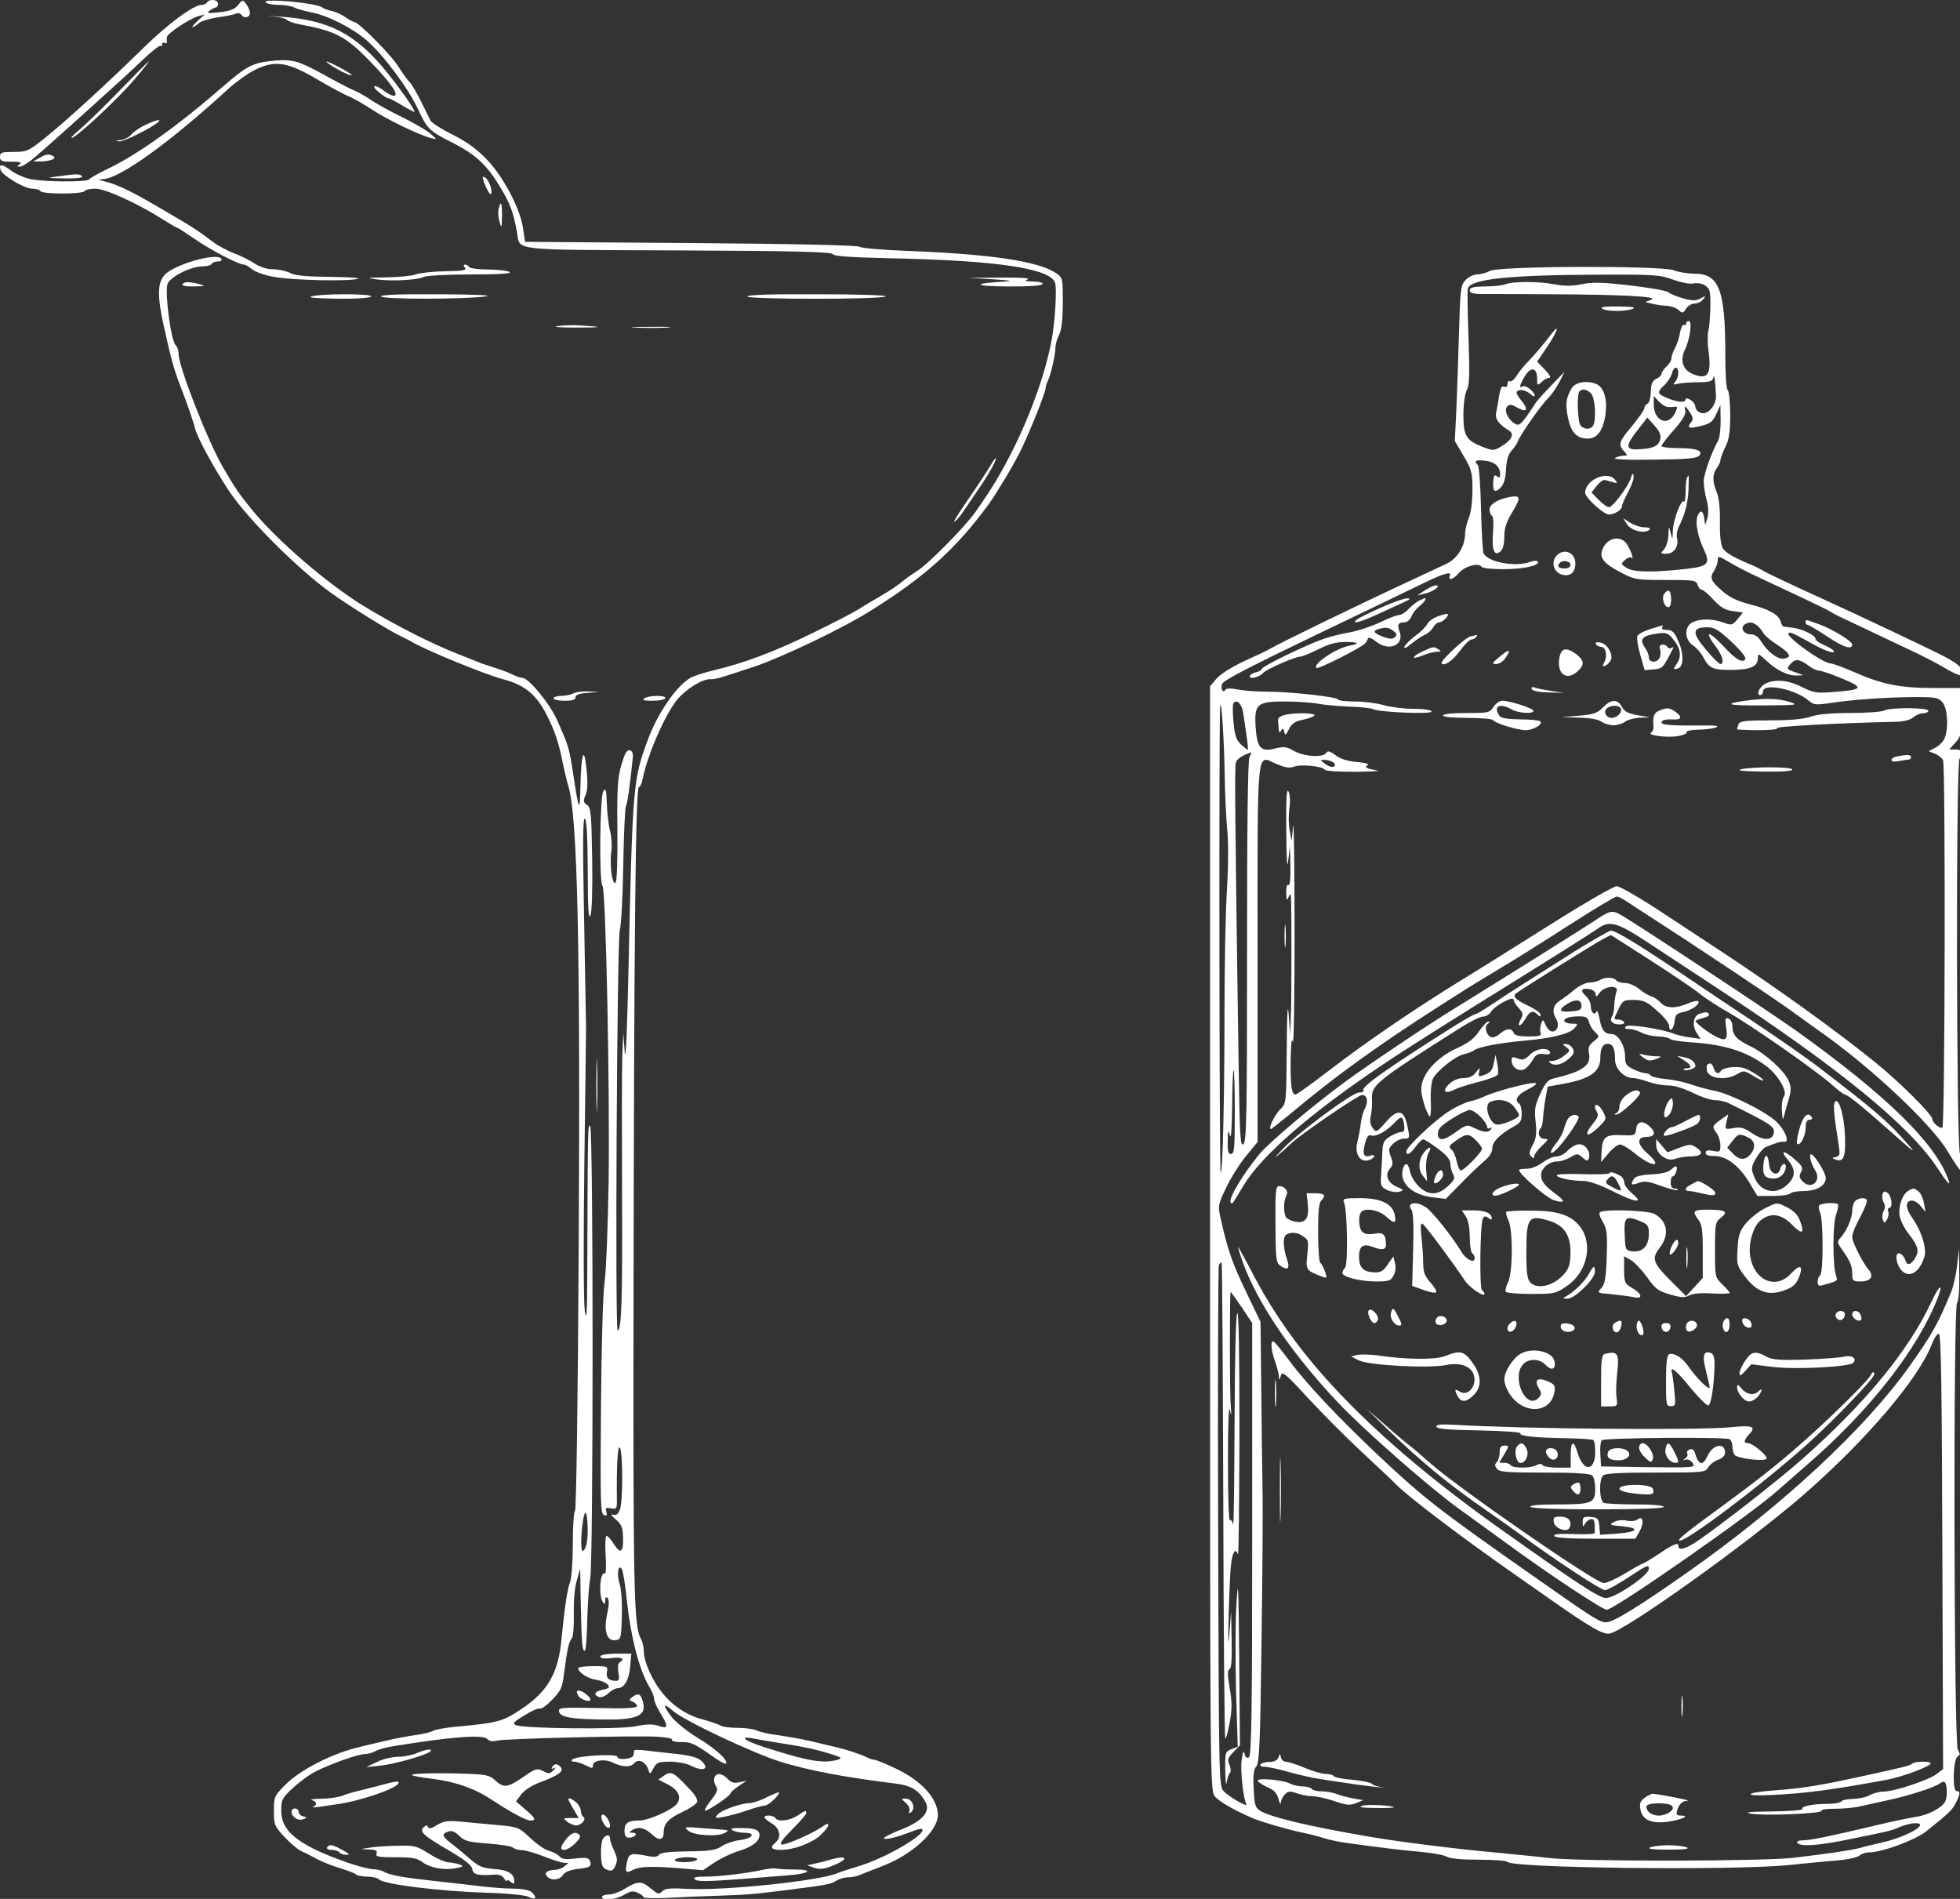 <?xml version="1.0" encoding="utf-8"?>
<!-- Generator: Adobe Illustrator 24.0.2, SVG Export Plug-In . SVG Version: 6.00 Build 0)  -->
<svg version="1.1" id="svg" xmlns="http://www.w3.org/2000/svg" xmlns:xlink="http://www.w3.org/1999/xlink" x="0px" y="0px"
	 viewBox="0 0 800 775" style="enable-background:new 0 0 800 775;" xml:space="preserve">
<rect x="0" y="0" width="800" height="775" fill="#333333" stroke="none"/>
<style type="text/css">
	.st0{fill-rule:evenodd;clip-rule:evenodd;fill:#FFFFFF;}
</style>
<path class="st0" d="M84.5,1c-0.3,0.5-1.3,1-2.2,1c-3.3,0-13.7,7.7-23.6,17.4C43.3,34.5,26.8,49.5,18.6,56.1c-7,5.6-7.6,5.9-13,5.9
	C0.7,62,0,62.2,0,64c0,1.7,0.7,2,4.8,2c3.4,0,4.3,0.3,3.3,1c-1.3,0.9-1.3,1,0.1,1c0.9,0,3.8-1.9,6.5-4.2
	c10.2-8.9,37.3-33.3,43.6-39.4c3.6-3.5,6.9-6,7.3-5.7c0.4,0.4,0.6,0.1,0.6-0.6s0.5-0.9,1-0.6c0.6,0.3,1,0.3,0.9-0.2
	c-0.1-0.5-0.1-1.4,0-2.1C68,13.8,77.4,7.6,81,6.6l2.5-0.7l-2.8,2.6c-1.5,1.4-2.5,2.6-2.1,2.6c0.4,0,1.5-0.7,2.5-1.6
	c1-0.9,4.4-1.9,7.6-2.4c3.2-0.4,6.5-1.1,7.5-1.5c0.9-0.4,1.9-0.2,2.3,0.4c1.1,1.7,3.5,1.2,3.5-0.7c0-1-0.7-2.6-1.5-3.6
	C99.1-0.2,99-0.2,97.2,2c-1.4,1.8-3.3,2.5-7.6,3c-4.9,0.5-5.5,0.4-4-0.7c1-0.7,2.2-1.3,2.6-1.3S89,2.3,89,1.5
	C89-0.2,85.5-0.6,84.5,1 M108.4,0.9c0.4,0.6,2.7,1.1,5.2,1.1c2.5,0,5.4,0.5,6.4,1c1,0.6,4.1,1.4,6.9,2c6.9,1.3,16.9,6.4,22.8,11.5
	c6.9,6,17,19.6,20.9,28c3.8,8.2,4.5,8.9,14.4,13.9c9.2,4.7,13.8,9,19.2,18c4.1,6.9,5.3,10.1,6.8,18.3c1.4,7.8-3.9,7.2,65.7,7.5
	c47.6,0.2,62.6,0.6,63.2,1.5c0.5,0.9,7.1,1.3,23.2,1.7c44.3,0.9,66.1,4.2,67.6,10.2c0.7,2.8-0.1,15.7-1.4,22.9
	c-2.4,13-8.1,29.3-15.2,43.7c-5.5,11-8.5,16.1-16,26.8c-4.2,6-19.6,21.6-24,24.2c-1.9,1.2-4.6,3.1-6,4.3c-1.4,1.2-5.1,3.7-8.4,5.6
	c-3.2,1.9-7.5,4.4-9.5,5.7c-2,1.3-10.4,5.6-18.6,9.6c-15.3,7.5-27.5,12.1-40,15.1c-3.9,0.9-8.1,2.3-9.5,3
	c-5.7,3-13.7,14.5-17.7,25.5c-6,16.3-6.2,17.9-7.9,94.5c-0.5,23.7-1.1,37.6-1.5,33l-0.6-8L254,431c-0.2,5.2-0.2,30.4-0.1,55.9
	c0.2,43.6-0.2,56.1-1.8,56.1c-1.1,0-0.3-159.1,0.9-163.5c0.6-2.2,1.2-14.2,1.4-26.7c0.2-12.5,0.7-23.2,1.1-23.8
	c0.6-1,1.8-9.7,2.8-20c0.1-1.6-0.3-2.6-1.3-2.8c-1.2-0.2-2,1.3-3.4,6c-1.5,5.3-1.8,9.6-1.6,26.9c0.1,12.4-0.2,20.9-0.8,21.2
	c-1.4,0.8-2.4-7.5-1.7-12.7c0.4-2.4,0.1-6.2-0.5-8.5c-0.6-2.3-1.2-7.3-1.3-11c-0.2-5.6-0.4-6.6-1.4-5.3c-1.5,1.9-1.8,37.2-0.4,38.7
	c1.4,1.4,3.1,84.8,2.5,122c-0.3,17.6-1,35.4-1.6,39.5c-0.7,4.4-1.3,25.5-1.5,51.1c-0.3,39.1-0.2,43.7,1.2,44.2
	c1.2,0.5,1.4,0.2,1-1.3c-0.5-1.5-0.2-1.8,1.9-1.4c2.2,0.4,2.4,0.1,2.4-2.9c-0.2-14.4,0.3-23.2,1.2-21.9c1.3,2,1.3,22.1,0,25.4
	c-0.7,1.8-1.5,2.4-2.8,2c-1.1-0.3-0.7,0.4,1.1,1.9c2.4,2.1,2.9,3.3,3,7.5c0.2,6.1-1.1,6.8-3.8,2.5c-1.1-1.8-2.4-3.2-2.9-3.3
	c-0.5,0-0.7,3.5-0.4,7.9c0.3,4.4,0.1,7.8-0.3,7.5c-1.9-1.2-2.7,8.8-0.9,11.5c0.8,1.3,1,1.2,1-0.5c0-1.3,0.4-1.6,1-1
	c0.7,0.7,0.6,2.9-0.2,6.6c-1.5,7-0.1,11.1,3.5,10.6c2.1-0.3,2.3-0.8,2.5-9.8c0.2-5.5-0.2-11-0.9-13.2c-1.3-4-0.5-8.6,1-5.8
	c0.4,0.8,1.4,6.7,2,13c1.6,14.7,5,27.9,9.1,34.8c1.1,1.8,2,4.1,2,5c0,0.9,1.1,3.5,2.5,5.7c3.4,5.5,3.3,6.7-0.6,5.3
	c-2.3-0.8-4.9-0.8-9.8,0.2c-7.1,1.3-45,0.9-48.5-0.5c-1.6-0.6-1-1.3,3.4-4c2.9-1.8,5.8-3.1,6.4-2.8s2.9-1.4,5-3.6
	c3.3-3.4,4.1-4.9,4.7-9.8c1.4-10.6,2-13.7,3.2-15.1c0.7-0.8,1-4.8,0.9-10c-0.1-5.2,0.3-10.6,1.2-13.6l1.4-5l0.2,12
	c0.4,19,0.6,21.5,1.7,21.5c0.4,0,0.9-5.7,1-12.6c0.2-7,0.7-14.5,1.2-16.8c1.3-5.7,1.3-182.7,0-184.6c-1-1.5-1,1-1.2,58.5
	c0,17.6-0.3,21.6-1,17c-0.5-3.5-0.6-28.6-0.2-59.5c0.4-29.4,0.7-54.9,0.7-56.5s-0.4-21.6-0.8-44.4c-0.6-30.2-0.5-41.2,0.3-40.7
	c0.8,0.5,1.1,7.4,1.2,21.4c0,14.9,0.3,20,1.1,18.2c0.6-1.5,0.9-10.9,0.7-23.2c-0.3-18.7-0.5-20.8-2.1-22c-1.6-1.1-1.6-1.7-0.6-4
	c0.8-1.8,1-5,0.4-10.5c-1-10.1-2.2-6.7-2.5,7.2c-0.2,10.7-0.6,10.2-2.9-5c-1.7-11.2-1.9-11.7-6.7-22.5c-2.9-6.5-11.5-17-14-17
	c-0.7,0-2.5-0.6-4.1-1.4c-1.6-0.8-4.6-1.9-6.8-2.6s-4.9-1.6-6-2s-5.1-2.1-9-3.6c-11.1-4.3-25.9-11.8-39-19.8
	c-14.6-8.9-35.4-26.8-45.5-39.2c-5.6-6.9-6.6-8.3-12-17.6c-6.1-10.5-18-40.9-18-46c0-1.3-0.5-3-1.2-3.6c-1.9-1.9-4.4-20.6-3.4-24.8
	c0.7-2.9,9.5-7.4,14.5-7.4c1.7,0,3.3-0.4,3.6-1s1.5-1,2.6-1c1.2,0,1.7-0.4,1.3-1.1c-1.7-2.7-19.5,2.4-23.2,6.7
	c-2.9,3.3-2.9,8.8-0.2,21c3.2,14.3,4,17.2,7,25c2.2,5.6,5.2,14.3,5.7,16.5c0.8,3.6,7.8,16.4,13.9,25.6c7.7,11.5,27.6,31.4,41.5,41.5
	c7.2,5.2,23.8,15.5,28.3,17.6c1.7,0.8,3.7,1.8,4.5,2.3c5.8,3.5,29.7,13.3,37.5,15.4c9,2.4,13.7,6.3,18,14.9
	c3.2,6.3,4.8,11.2,6.4,19.3c0.7,3.3,1.7,7.6,2.3,9.5c3.7,12.1,4.9,64.1,4.2,188.5c-0.3,61-1,107.1-1.5,107.3
	c-0.5,0.2-0.9,6.1-0.9,13.2c0,7.1-0.5,14.1-1.1,15.7c-1.1,2.7-2.4,11.5-3.5,23.3c-1.3,13.9-5.6,21.5-16.5,28.7
	c-7.5,5-9.7,5.6-26.4,7.1c-4.4,0.4-8.7,1.2-9.5,1.7c-0.8,0.5-4,1.3-7,1.7c-3,0.4-8.7,1.5-12.5,2.4c-3.9,0.9-8.6,2-10.5,2.5
	c-10.9,2.5-24.1,9.2-30.1,15.2c-4.8,4.8-4.9,5.1-4.9,10.9c0,5.6,0.2,6.2,4.3,10.6c2.3,2.5,5.6,5.3,7.3,6s4.6,2.3,6.5,3.3
	c1.9,1,6,2.6,9,3.5c3,0.9,5.9,2,6.4,2.5c0.5,0.5,2.6,0.9,4.6,0.9s4.1,0.5,4.7,1.1c2.1,2.1,25,4.9,44.3,5.5c8.1,0.2,15.5,1,16.7,1.6
	c2.9,1.5,3.8,0.6,1.7-1.6c-1.1-1.1-3.5-1.6-7.8-1.7c-3.4,0-9.6-0.5-13.7-1c-4.1-0.5-11.6-1.4-16.5-1.9c-14.1-1.5-19.8-2.5-22.2-3.8
	c-1.2-0.7-3.2-1.2-4.5-1.2c-3.7,0-16.8-4.5-24.5-8.3c-9.5-4.8-13.3-9.2-13.3-15.6c0-4.5,0.3-5.2,4.9-9.4c2.7-2.5,6.8-5.5,9.3-6.7
	c6.4-3.2,17.3-7,19.8-7c1.2,0,3.2-0.5,4.4-1.2c1.2-0.7,4.4-1.6,7.2-2c23.3-3.8,36.6-4.9,38.4-3c0.9,0.9,2.3,1.2,4,0.7
	c2.9-0.8,55-2.1,65.3-1.6c3.7,0.2,6.5,0.7,6.2,1.3c-0.3,0.5,1.4,0.9,3.7,0.9c4.2,0,5.2,0.4,13.7,6.4c2.3,1.6,4.4,2.7,4.6,2.4
	c1.2-1.2-4.2-6.1-11.3-10.4c-4.3-2.6-9.1-6.4-10.9-8.7c-3.7-4.8-3.5-6.1,0.5-2.5c4.3,3.9,32.6,17.3,44.2,20.9
	c11.5,3.5,25.5,6.2,46.5,8.8c6.7,0.8,9.9,2.8,12.5,7.7c2.1,3.8-1.5,7.8-10,11.1c-3.8,1.5-7,3.1-7,3.5c0,0.9,5.3-0.3,10.8-2.5
	c2.4-1,4.5-1.5,4.8-1.2c2,2-15.2,12-26.1,15.2c-3.3,1-7.1,2.2-8.5,2.8c-7.5,3.2-46.3,7.2-61.2,6.4c-7-0.4-9.1-0.2-10.3,1
	c-1.4,1.4-1.8,1.2-4.6-1.1c-3.8-3.2-5.3-3.2-10.4-0.1c-2.2,1.4-5.2,2.5-6.8,2.5s-2.8,0.5-2.8,1c0,1.7,5.8,1.1,9.1-0.9
	c2.5-1.5,3.6-1.7,5.5-0.8c1.3,0.6,2.4,1.4,2.4,1.8c0,0.4,4.2,0.5,9.3,0.3c5.1-0.3,14.6-0.7,21.3-0.9c11.9-0.4,14.2-0.6,28.5-2.4
	c15-1.9,17.5-2.3,19.5-3.7c1.1-0.7,3.2-1.4,4.7-1.4c1.5,0,3.8-0.4,5-1c1.3-0.5,5.4-2.2,9.2-3.6c12.2-4.7,22.6-14.3,22.6-20.8
	c0-6.8-6.8-14.2-17.6-19.2c-4-1.9-7.8-3.4-8.4-3.4c-0.6,0-1.9-0.4-2.8-0.9c-2.6-1.3-8.3-3.2-12.2-4.1c-1.9-0.4-6.6-1.6-10.5-2.5
	c-3.9-0.9-10-2-13.6-2.5c-3.6-0.4-7.5-1.3-8.7-1.9c-1.2-0.6-4.6-1.1-7.7-1.1c-3.1,0-6.4-0.4-7.3-1c-1-0.5-4.3-1.7-7.4-2.5
	c-6.6-1.8-12.2-5.6-16.6-11.2c-3.9-4.9-7.2-12.4-7.2-16.4c0-1.6-0.5-4-1.2-5.2c-2.9-5.3-3.2-17.6-3-145.2
	c0.2-140.7,0.8-202.5,2.2-202.5c0.5,0,1.2-1.5,1.5-3.3c2-9.8,8.9-25.8,13.9-32.1c3.5-4.4,10.2-8.6,13.6-8.6c2.5,0,3.2-0.2,18-5.1
	c11.1-3.7,36.1-15.6,47.5-22.8c22.3-13.9,35.1-25.5,48.3-43.6c3.1-4.3,9.7-15.2,12.6-21c3.8-7.6,10.6-24.5,10.6-26.4
	c0-0.6,0.4-1.9,0.9-2.9c1.2-2.4,3.1-10.7,3.1-13.6c0-1.3,0.7-3.7,1.5-5.2c1-2,1.5-6,1.5-13c0-10,0-10.2-2.7-12.1
	c-7.2-4.9-26.8-7.8-60.8-9.1c-9.9-0.4-18.7-1.1-19.5-1.7c-0.9-0.6-26.5-1.2-69-1.5l-67.5-0.5l-0.8-5.5c-1.1-7.8-7.9-20.9-14.7-28
	c-4-4.2-8-7.2-14-10.2c-4.6-2.3-8.7-4.9-9.1-5.8s-2.2-4.4-3.9-7.9c-1.7-3.5-3.9-7.1-4.7-7.9c-0.8-0.8-2.7-3.4-4.1-5.6
	C160.6,23.3,146.3,9,144.7,9c-0.5,0-2.1-0.9-3.6-1.9c-1.5-1.1-4-2.3-5.7-2.6c-1.6-0.4-3.4-1-3.9-1.5C129.1,1.2,107.4-0.8,108.4,0.9
	 M111.5,6.7c2.7,0.2,5.2,0.9,5.6,1.4c0.3,0.5,2.8,1.4,5.5,1.9c14.2,2.6,18.6,4.9,28.2,14.8c8.8,9,12.4,14.3,9.9,14.3
	c-0.8,0-2.5-0.9-3.9-2c-3.7-2.9-5.8-2.4-2.2,0.5c1.6,1.4,3.4,2.5,3.9,2.5c0.5,0,3.1,1.4,5.8,3c2.7,1.6,4.9,2.8,4.9,2.5
	c0-1.4-9.9-15-15.3-20.8c-11.3-12.3-22-17.1-41.2-18.1C109.2,6.4,108.7,6.5,111.5,6.7 M110.5,24.9c-7.3,0.8-10,2.2-19,10
	C72.8,51.2,56.3,63,44.2,68.8c-4,1.9-7.5,3.9-7.8,4.4c-0.8,1.2-18.9,1.1-24.4-0.2c-2.5-0.6-6-2.2-7.8-3.6c-3.4-2.6-4.9-2.6-3.9,0.1
	C1.3,71.8,10,77,13.1,77c1.5,0,3,0.4,3.4,1c0.8,1.3,17.2,1.3,18,0c0.3-0.6,2.4-1,4.5-1c4,0,17.4,6.1,27.7,12.7
	c2.9,1.8,5.4,3.3,5.7,3.3c0.3,0,3.5,2.1,7.3,4.7c6.7,4.6,17.8,10.3,19.9,10.3c0.6,0,2.1,0.9,3.3,1.9c1.2,1,5.2,2.5,8.9,3.1
	c7.5,1.4,30.4,1.9,34.2,0.8c1.4-0.4-3.6-0.7-11.1-0.8c-10-0.1-14.4-0.5-16.5-1.6c-1.6-0.8-4.7-1.5-6.9-1.5c-2.5,0-5.3-0.9-7.5-2.3
	c-1.9-1.3-5.7-3.2-8.4-4.2c-2.7-1-6.8-3.2-9-4.9c-6.6-5-8.1-5.9-23.2-14.7c-10.3-6-15.8-8.6-20.8-9.8c-2.7-0.7-2.8-0.8-0.5-0.9
	c6.9-0.3,27.3-15,51.5-37.2c2.8-2.5,7.5-5.9,10.5-7.4c8-4,13.2-3.3,25.2,3.8c5.1,3,11,6.2,13,7c2,0.8,6.3,3.3,9.5,5.4
	c5.8,3.9,19.6,10.6,24.3,11.7c2.4,0.6,2.4,0.6-0.5-1.9c-1.6-1.4-6.8-4.4-11.5-6.7c-4.7-2.3-10.4-5.4-12.7-7
	c-2.3-1.6-5.4-3.3-6.9-3.9c-1.5-0.6-7.1-3.5-12.3-6.4C121.4,24.6,119.2,24,110.5,24.9 M133.5,25.5c2.6,2.2,9.6,5.7,10.1,5.2
	c0.2-0.2-2.4-1.9-5.8-3.6C134.3,25.3,132.4,24.6,133.5,25.5 M49,36.8c-6.3,6.5-13.7,13.7-16.5,16.1c-2.8,2.3-4.1,3.8-2.9,3.3
	C33,54.5,48.4,40,55,32.3c3.4-4,6-7.3,5.8-7.3C60.6,25,55.3,30.3,49,36.8 M59.5,50.9c-2.2,1-4.9,2.8-5.9,4c-1,1.2-3.1,2.2-4.5,2.3
	c-2.1,0.1-2.2,0.2-0.5,0.5c1.7,0.3,13.8-5.7,16.2-8.1C65.9,48.5,63.5,49,59.5,50.9 M16,64.5l-2.5,1.4l2.5,0c4.2,0,7.4-1.1,5.8-2.1
	C20,62.7,18.9,62.8,16,64.5 M23.5,72c-4.7,0.6-4.5,0.7,2.8,0.8c5,0.1,7.6-0.2,7.2-0.8C32.8,70.9,31.3,70.9,23.5,72 M197,72.2
	c0.1,2,2.9,7.8,3.4,7c0.8-1.2-0.8-5.7-2.3-6.7C197.5,72.2,197,72,197,72.2 M203.5,85.3c-0.3,1.2-0.1,3.6,0.4,5.3
	c0.8,2.7,0.9,2.5,1-2.3C205,82.7,204.4,81.5,203.5,85.3 M189.8,109.3c0.8,1-0.9,1.3-8.1,1.4c-5,0.1-10.4,0.7-12,1.3s-6.9,1.1-12,1.2
	c-7.9,0.1-8.5,0.2-4.2,0.8c6.2,0.9,17.1,0.3,19.5-1c1-0.5,9.6-1,19.2-1c11.5,0,16.8-0.3,15.8-1c-0.8-0.5-4.7-1-8.7-1
	c-4,0-7.5-0.5-7.8-1s-1.1-1-1.7-1C189.1,108,189.1,108.4,189.8,109.3 M608,110.6c-1.4,0.8-3.7,1.4-5.1,1.4c-1.4,0-3.5,1-4.7,2.3
	c-2,2.1-2.2,3.6-2.7,21.8c-0.3,10.7-0.8,25-1.1,31.7l-0.6,12.2l3.6,6.1c3.3,5.6,3.6,6.7,3.6,13.9c0,4.7-0.6,9.3-1.5,11.4
	c-0.8,2-1.5,4.8-1.5,6.3c0,5.1-3.1,10.2-7.4,12.3c-2.2,1.1-8.6,4-14.1,6.6C554.3,246.9,522,262.6,518,265c-0.8,0.5-5.4,2.7-10.1,4.8
	c-5.1,2.4-9.6,5.2-11.3,7.1l-2.7,3.2v225.3c0,219.9,0,225.3,1.9,227.7c1.6,2.1,8.3,5.9,15.6,9c3.9,1.6,14.1,4.6,20,5.8
	c3.3,0.7,7.3,1.7,9,2.3c1.7,0.6,5.9,1.5,9.5,2c16.2,2.2,22.1,2.9,30,3.6c4.7,0.4,9.5,1.3,10.7,2c1.4,0.8,6.3,1.2,13.2,1.2
	c6.1,0,11.2,0.4,11.5,0.9c1.6,2.5,91.6,3.6,114.6,1.3c6.9-0.7,16-1.6,20.2-1.9c4.2-0.4,8.3-1.3,8.9-2c0.7-0.7,2.5-1.3,4.1-1.3
	c5,0,18.6-5,23-8.5c9.4-7.5,10.7-8.7,12.2-11.7c1.9-3.8,1.9-4.8,0.3-4.8c-1.8,0-1.4-13,0.4-14.1c1.1-0.7,1.1-1.2,0.1-2.8
	c-1.6-2.6-1.9-180.8-0.3-182.4c0.6-0.6,1-5.4,0.9-11.6l-0.1-10.5l-0.8,6.9c-0.4,3.8-1.5,8.5-2.3,10.5c-5.4,13.2-7.9,17.6-16.9,30.3
	c-18.1,25.6-52.2,57.3-90.8,84.4c-19.9,14-30.3,20.4-33.2,20.4c-2.7,0-4.8-1.3-30.4-19.3c-37.8-26.5-44-31.3-62.5-48.7
	c-16.1-15.2-29.2-29-36.4-38.7c-3-4-5.8-7.5-6.4-7.8c-1.4-0.9-1.2,3.3,0.5,8c0.8,2.2,1.5,4.9,1.6,6c0.1,1.9,0.2,1.9,0.8-0.2
	c0.6-1.9,1.9-0.8,11.2,9.3c5.8,6.3,15.5,16,21.5,21.6s12.7,11.8,14.7,13.9c5,5,27,21.7,48.8,36.9c3.6,2.5,9,6.3,12,8.4
	c17.9,12.6,23.2,15.7,26,15.2c6.8-1.4,56.3-36.8,79-56.5c25.5-22.2,47.1-47.5,52.4-61.4c1-2.6,2.3-4.6,3-4.4
	c0.9,0.3,1.2,23.4,1.4,89l0.3,88.6l-2.6,2c-3.2,2.5-17.1,7.1-21.6,7.2c-1.8,0-4.4,0.7-5.8,1.5s-4.4,1.4-6.7,1.5
	c-2.3,0-4.5,0.5-4.8,1s-2.8,1-5.4,1c-6.2,0-11.2,1-10.5,2.1c0.3,0.5-5.2,0.9-12.3,1c-9.2,0.1-11.7,0.3-8.8,0.9c5,1,29.6,0,28.9-1.2
	c-0.3-0.5,2.2-0.8,5.5-0.8c3.3,0,8-0.4,10.3-1c2.3-0.5,7.6-1.7,11.8-2.6c8.3-1.8,18.8-5.2,20.8-6.8c0.7-0.6,1.6-0.7,1.9-0.4
	c1,1,1.1,5.9,0.2,7.8c-1.3,2.6-6.9,5.6-11.9,6.3c-2.5,0.4-9.9,1.9-16.5,3.5c-18.5,4.4-26.7,6.1-29.8,6.1c-1.6,0-2.5,0.4-2.2,1
	c1,1.6,8.1,1.2,19-1c17.9-3.6,19-3.8,22.7-5.4c2-0.9,4.9-1.6,6.4-1.6c6.3,0-3.3,5.6-13.6,7.9c-3,0.7-7,1.6-8.9,2.2
	c-3.6,0.9-11.8,2.2-27,4c-12.3,1.5-87.1,1.6-100,0.1c-5.8-0.7-15.5-1.6-21.5-2.2c-16.6-1.5-39.8-4.4-53-6.7
	c-23.9-4.1-39.6-7.9-43.4-10.4c-2-1.3-2.3-2.5-2.6-9c-0.3-5.5,0-7.9,1.1-9.1c1.2-1.3,1.6-9.8,2.1-50.5c0.4-26.9,0.6-55.4,0.4-63.4
	c-0.1-8-0.4-26.4-0.5-41l-0.3-26.5l-6-12.5c-5.6-11.7-7.3-16.5-10.3-29.8c-1.1-5.1-1.1-5.5,2.3-12.5c1.9-4,5.5-9.8,8.1-12.9l4.7-5.7
	v-76.9c0-87-0.6-81,7.7-77.4c3.6,1.5,5.3,1.8,7.2,1.1c2.8-1.1,11.8-0.2,12.6,1.3c0.3,0.5,5.8,0.8,12.3,0.8c6.4-0.1,10.6-0.3,9.2-0.5
	c-4.5-0.8-5.6-1.3-4.1-2.2c0.8-0.5-0.8-1-4.3-1.3c-3.7-0.3-6.7-1.2-8.7-2.7c-2.4-1.8-3.3-2-3.9-1c-1.2,2-9,1.5-13.1-0.8
	c-3.1-1.8-4.2-1.9-7.8-1c-5.8,1.5-7.3-0.2-7.9-8.7c-0.6-9.5,0.6-10.5,11.8-10.5c4.8,0,10.9,0.4,13.6,0.9c2.7,0.5,8.5,1,12.9,1.2
	c4.4,0.1,8.7,0.6,9.5,1c2.7,1.3,24,2.2,24,1c0-0.6-2.8-1.1-7.3-1.1c-4,0-9.5-0.7-12.2-1.5s-8-1.5-11.8-1.5s-6.8-0.4-6.8-0.8
	c0-1-19-3.2-29-3.2c-4.1,0-9.5-0.4-12-0.9c-2.9-0.6-4.7-0.5-5.1,0.2c-0.9,1.5-2-0.6-1.3-2.5c0.6-1.4,10.5-6.6,38.4-20
	c18.9-9,34.9-16.8,43-20.7c8.8-4.3,12.4-5.4,11.6-3.5c-0.9,2.3,1.3,1.7,3.7-1.1c2.3-2.7,8.1-4.3,9.2-2.5c0.4,0.6,4.2,1,8.9,1
	c8.3,0,15-1.5,14.1-3.1c-0.3-0.5-1.7-0.4-3.1,0.1c-5.8,2.2-16.8,0.3-19-3.3c-0.4-0.6-0.9-8.8-1.1-18.2c-0.2-9.4-0.8-17.5-1.3-18
	c-1.7-1.7-1-2.2,2.8-1.8c4,0.4,6.3,2.4,6.3,5.5c0,1.5-0.3,1.7-1.3,0.9c-1-0.8-1.3-0.4-1.5,1.9c-0.3,4.3,0.6,5.1,2.9,2.8
	c1.4-1.4,2.1-3.6,2.3-7.5c0.2-3.8,0.9-6.2,2.3-7.7c1.1-1.2,2.3-3,2.6-3.9c0.9-2.5,9.6-15,12.4-17.6c1.3-1.3,3.3-4.2,4.5-6.5l2.1-4.2
	l-5.3,5.5c-2.9,3-5.8,6.2-6.4,7.1c-5.9,9-6.7,9.8-8.6,8.6c-2.9-1.8-4.6-5.5-3.1-7c1-1,1.8-0.9,4.2,0.5c3.9,2.2,4.6,0.7,1.5-3
	c-1.4-1.6-2.2-3.2-1.8-3.6c1.1-1.1,3.6-0.7,5.5,1c1,0.9,1.8,1.2,1.8,0.7c0-1.6-3.8-4.6-4.9-3.8c-1.6,1-1.3-0.6,0.9-4.2
	c2.4-4,5-3.5,5,1c0,2.9,0.1,3,1.8,1.4c1-0.9,2.4-1.7,3.2-1.7c0.8,0,0-1.4-1.8-3.3l-3.2-3.3l4-5.9c4-5.9,5.6-10.2,2-5.6
	c-3.6,4.7-7.5,9.3-10.1,11.9c-1.4,1.4-3.3,3.8-4.3,5.4s-2.2,2.5-2.7,2.2c-0.5-0.3-1,0.2-1,1.1c0,1-0.5,1.5-1.4,1.1
	c-1-0.4-1.5,0.7-2,3.6c-0.3,2.3-0.9,5.4-1.2,6.8c-0.6,2.7,0.9,4.9,5.2,7.5c2.4,1.4,1.1,4-3.3,6.6c-2.9,1.7-3.3,1.7-7.4,0.1
	c-6.7-2.6-7.9-4.4-7.9-13.1c0-4.3,0.6-8.6,1.4-10.1c1.1-2.1,1.2-6.5,0.7-21.2c-0.4-10.2-0.5-19.3-0.3-20.2
	c0.9-3.9,16.8-5.6,53.9-5.7c22.3-0.1,24.7,0.1,29.8,2c3.3,1.2,6.8,1.9,8.4,1.6c1.7-0.3,3.6,0,4.9,0.9c1.9,1.3,2.1,2.4,2,8.7
	c-0.1,4-0.4,8.3-0.8,9.7c-0.4,1.4-0.4,5.2,0.1,8.5c1.2,9.5-0.4,11.7-6.6,9.1c-4-1.7-5.2-5.6-3-10.1c2-4.1,3-11.5,1.5-11.5
	c-0.6,0-1.1,0.5-1.1,1.1s-0.4,0.8-0.9,0.5c-0.5-0.3-1.2,1.1-1.6,3.2c-0.3,2.1-1.3,5-2.1,6.4c-0.8,1.5-1.4,3.3-1.4,4.1
	c0,0.8-0.9,2.3-2,3.3s-2,2.3-2,2.9s-1,1.6-2.1,2.1c-1.7,0.8-2.2,2-2.3,5.4c-0.1,2.4-0.7,4.6-1.4,4.8c-0.6,0.2-1.2,1-1.2,1.7
	s-2.3,4-5,7.3c-5.5,6.5-5.8,7.6-3.3,10.4c1.5,1.7,1.5,1.8-0.3,1.8c-1,0-2.6,0.4-3.4,0.9c-0.9,0.6,4.9,0.9,15.7,0.7
	c12.5-0.1,17.5-0.5,18.5-1.5c2.1-2.1-0.8-3.2-8.4-3.2c-3.7,0-6.8-0.4-6.8-0.9c0-0.5,2.3-3.5,5.1-6.6c3.4-3.9,4.9-6.4,4.6-7.7
	c-0.7-2.5,0-2.3,1.9,0.7c1.3,2,1.4,2.8,0.4,4c-1.9,2.3-0.7,2.7,4.2,1.4c3.7-0.9,4.7-1.7,6.1-4.8l1.7-3.7l0.1,6.3c0,3.4-0.4,7-0.9,8
	c-2.8,5-6,13.9-6,16.8c0,1.8,0.5,5.3,1.2,7.7c0.7,2.7,0.8,5.4,0.3,7.3l-0.9,2.9l-0.4-2.8c-0.4-3.3-1.8-3.6-2.8-0.7
	c-0.9,2.8,0.2,8.3,2.7,13.6c2.7,5.7,1.7,6.8-7.4,7.8c-13.8,1.5-21.3,1.4-24.1-0.4c-2.5-1.6-2.5-1.7-0.7-3.3c1-0.9,2.2-1.3,2.6-0.9
	c1.4,1.3-0.8-4.3-2.3-6.1c-2.9-3.3-8.2-1.6-9.7,3.2c-1,3.1,0.9,5.4,7.4,8.8c5.9,3.1,6.5,3.2,18.5,3.2c11.5,0,12.5,0.1,13.1,2
	c0.3,1.1,1.1,2,1.7,2c0.6,0,2.7,1.8,4.8,4.1c2.9,3.1,4.7,4.2,7.9,4.6l4.1,0.6l-2.2,2.7c-2.1,2.5-2.4,2.6-5.7,1.4
	c-4.5-1.6-9.2-1.7-12.5-0.2c-3.6,1.6-3.6,7.1,0,9.5c1.4,0.9,3.3,3.1,4.2,4.8c2.4,4.6,4,5.3,11.8,5.2c7.7-0.1,10.5-1.4,10.5-4.9
	c0-1.9,0.3-1.8,3.3,1c4.2,4,8.9,6.3,12.5,6.2l2.8-0.1l-3-1.1c-4-1.4-4.1-1.5-2.1-3.7c1.9-2.1,3.6-1.8,7.5,1.1c1.3,1,3.1,1.8,3.9,1.8
	c0.9,0,5.1,1.4,9.4,3.2c9.2,3.8,8.7,4.6-3.1,5.5c-7.2,0.6-8.4,0.4-13.2-2c-5.7-2.9-11-3.3-14.9-1.4c-2.5,1.3-4,4.7-2.1,4.7
	c0.6,0,1.1-0.7,1.1-1.5c0-3.6,13.2-1,18.7,3.8c2,1.7,2.8,1.8,9,0.9c9-1.4,23.7-2.4,34.8-2.4c8,0,9.1,0.2,10.8,2.2
	c2,2.5,2.5,10.2,0.9,14.4c-0.5,1.4-2.2,3.2-3.8,4l-2.8,1.5l2.6,1c1.4,0.6,2.9,1.8,3.3,2.7c1,2.7,0.8,149.3-0.3,149.9
	c-1,0.6-4.1-2-4.1-3.5c0-1.8-13.6-15.3-23-22.9c-16.8-13.6-40.8-30.8-63.9-46c-3-2-13.1-8.6-22.5-14.8c-9.5-6.3-18.1-11.3-19.4-11.3
	c-1.3,0-13.6,7.1-27.5,15.9c-13.8,8.7-30.1,18.9-36.2,22.6c-19,11.7-38.6,25.1-52.8,36c-7.5,5.8-14.1,10.5-14.6,10.5
	c-1.6,0-2.1-3.2-2-13.8c0.1-7.1,0.4-9.7,0.9-7.7c0.4,1.6,0.7-18.8,0.7-45.5c0-26.7-0.3-45.8-0.6-42.5l-0.6,6l-0.8-4.3
	c-0.5-2.3-0.5-6.5-0.1-9.2c0.4-2.9,0.2-5.7-0.4-6.7c-0.8-1.3-1,3.1-0.9,16.2c0.1,12,0.4,16,0.8,12l0.7-6l0.2,8.3
	c0.1,5.3-0.2,8.1-0.8,7.7c-0.6-0.4-1,0.9-0.9,3.2c0.1,3,0.2,3.4,0.9,1.8c0.6-1.4,0.9-1.5,1-0.5c0.3,4.1,0.3,41.5,0,48.5l-0.3,8
	l-0.6-8c-0.4-5.5-0.7-1.2-0.8,14.1c-0.2,22-0.2,22.1-2.6,24.4c-2.3,2.2-5.1,8.1-3.9,8.1c0.3,0,4.2-3.1,8.7-6.8
	c17.6-14.8,35.7-27.8,60.6-43.7c4.1-2.6,9.1-5.8,11-7c1.9-1.2,6.7-4.1,10.5-6.4c9.8-5.9,14.7-8.9,33.1-20.7
	c8.9-5.7,16.7-10.3,17.3-10.3c0.6,0,2.4,0.9,3.9,1.9c1.5,1,6.5,4.3,11.2,7.3c15.4,9.9,49.4,32.5,56.5,37.7c3.8,2.8,9.5,6.8,12.5,9
	c20.2,14.3,44.8,37.5,51.1,48.3c2.2,3.7,4.4,7,4.9,7.3c1.3,0.8,1.3-4.1,0-6.4c-1.5-2.8-1.7-159.9-0.2-161.3c2-2,1.3-3.8-1.5-3.8
	h-2.7l2.5-2.8c2.3-2.5,2.6-3.6,2.7-12.5l0.2-9.8l-11.8,0c-13.6,0-21.1-1.5-32.4-6.5c-4.4-1.9-8.6-3.5-9.5-3.5
	c-3.2,0-18.6-11-17.3-12.4c0.6-0.6,2.1,0.1,10,4.5c5,2.8,9.3,4.2,8.4,2.7c-0.3-0.5-2.1-1.6-4-2.4c-1.9-0.8-3.4-1.9-3.4-2.5
	c0-1.4-5.3-4-9.2-4.5c-1.8-0.2-3.6-0.4-3.9-0.5c-0.3-0.1-0.9-1-1.1-2c-0.7-2.8-4.8-5.1-12.7-7.1c-4.8-1.2-8.3-2.9-10.9-5.2
	c-4.9-4.2-5.5-5.6-3.6-8.4c0.8-1.3,1.5-3.2,1.5-4.3c0-1.9,0.3-1.9,4.8,0.8c2.6,1.5,7.5,4.1,10.8,5.6c3.3,1.6,11.2,5.2,17.5,8.2
	c6.3,3,12.2,5.8,13,6.4c0.8,0.5,2.4,1.4,3.5,1.9c1.1,0.5,7.8,3.7,15,7.1c7.2,3.4,15,7.1,17.5,8.3s7.1,3.6,10.2,5.4
	c6.2,3.6,7.8,4,7.8,2c0-1.7-2.5-3.8-7.5-6.4c-6.5-3.4-36.2-17.4-48.5-23c-11.9-5.4-24.5-11.3-26-12.3c-0.8-0.5-2.2-1.2-3-1.6
	c-8.4-3.4-12-5.5-13.1-7.5c-0.8-1.5-1.2-5.5-1.1-10.8c0.1-5.4-0.4-9.6-1.3-11.9c-1.8-4.4-1.8-7.3,0-9.8c0.8-1.1,1.5-2.5,1.5-3.2
	c0-0.7,0.9-3.2,2-5.4c1.6-3.2,2-6.2,2-13.4c0-5.1-0.5-9.5-1-9.9c-0.6-0.4-1-6.4-1-14.7c0-26.2-2.5-32.8-12.6-32.8
	c-2.9,0-6.8-0.7-8.8-1.5C676.6,108.4,611.8,108.5,608,110.6 M405.5,114c6.5,0.4,8.3,0.7,5,0.9c-13.7,0.7-13.6,1.9,0.2,2
	c8.5,0.1,14.4-0.3,14.8-0.9c0.4-0.6-1.1-1-3.7-1.1c-3.3-0.1-3.9-0.3-2.3-0.9c1.2-0.5-3-0.8-11-0.7l-13,0.1L405.5,114 M74.5,116
	c-0.4,0.6,1.4,1,4.7,0.9c4.5-0.1,4.9-0.2,2.3-0.9C77.1,114.9,75.2,114.9,74.5,116 M614.5,116c-1.1,0.5-4.8,0.9-8.3,0.9
	c-4.9,0.1-6.3,0.4-6.3,1.6c0,1.1,1.3,1.5,5.3,1.5c2.9,0,14.9,0,26.8,0.1c29.5,0.1,45.3,0.9,42,2.2l-2.5,1l3,0.7
	c1.7,0.4,4.3,0.8,5.9,0.8c1.6,0.1,3.7,0.8,4.7,1.7c1.6,1.5,1.9,1.4,3.1-0.5c0.7-1.2,2.3-2.1,3.4-2.1c1.2,0,2.8-0.7,3.5-1.7
	c1.3-1.5,1.2-1.6-1-0.4c-1.9,1-3.3,1-7,0c-2.5-0.7-5.3-1.8-6.1-2.5c-0.8-0.7-7.9-1.9-15.6-2.8c-11.2-1.3-15.3-1.4-19.8-0.5
	c-4.2,0.8-7.1,0.8-11.3,0C627.8,114.8,617.4,114.8,614.5,116 M127,121c-1.5,0.5,2.5,0.8,10.7,0.9c7.8,0.1,13.4-0.3,13.8-0.9
	C152.2,119.8,130.8,119.8,127,121 M155.5,121c0.7,1.2,34.1,1.2,42.5,0c3.6-0.5-3-0.8-18.8-0.9C163.2,120,155.1,120.3,155.5,121
	 M305,121c0,1.2,53.5,1.3,56.5,0c1.1-0.5-10.7-0.9-27.3-0.9C315.3,120,305,120.3,305,121 M654,126c1.8,1.2,9.8,1.2,12.5,0
	c1.3-0.6-0.6-0.9-6-0.9C655,125,653,125.3,654,126 M227.5,133.1c-2.2,0.3,1.1,0.6,7.5,0.6c11.2,0,11.7-0.3,1.5-0.9
	C233.8,132.6,229.7,132.8,227.5,133.1 M259.3,133.7c3.7,0.2,9.6,0.2,13,0c3.4-0.2,0.4-0.4-6.8-0.3
	C258.4,133.4,255.6,133.6,259.3,133.7 M685,152.3c0,1.3-0.6,2.9-1.3,3.6c-1,1.1-0.8,1.2,1.3,0.7c1.4-0.3,5.1-0.6,8.2-0.6
	c4.6,0,5.8-0.4,6.1-1.8c0.4-1.7,0.7,0,1.1,7.2c0.2,4-3.3,8.1-6.2,7.1c-1.2-0.4-2.2-1.5-2.2-2.4c0-0.9-0.9-2.3-2-2.9
	c-1.2-0.7-2-0.8-2-0.2c0,1.5-3.2,1.2-7.4-0.5c-4.3-1.8-4.4-2.4-1.2-5.4c1.3-1.2,2.7-3.4,3-4.7C683.2,149.3,685,149.3,685,152.3
	 M641.6,158.3c-2.4,3.9-2.8,6.6-1.6,12.2c1.2,6,3.6,8.5,8.1,8.5c3.7,0,6.1-3.1,7.1-9.2c1-6.1-0.3-11.2-3.1-12.8
	C648.5,155.1,643.2,155.8,641.6,158.3 M649.4,160.6c1.6,1.6,2.2,9.6,1,12.8c-0.7,1.9-3.5,2.1-5.2,0.4c-1.3-1.3-1.7-13-0.5-14.1
	C645.8,158.5,647.8,158.9,649.4,160.6 M680.8,166.1c0.9,0.1,2.3,0,3-0.1c1-0.1,0.9,0.5-0.3,2.9c-2.8,5.3-8.5,2.8-8.5-3.8v-3.5l2,2.2
	C678.2,165,679.8,166.1,680.8,166.1 M677.6,179.5c-0.7,2.7-3.3,3.7-9.5,3.9c-4.7,0.1-4.6-1.7,0.5-8.1l3.8-4.9l2.9,3.3
	C677.5,176.2,678.1,177.6,677.6,179.5 M404.4,189.8c-2.4,3.9-5.5,8.6-11.3,17.1c-2.8,4-4.3,6.8-3.4,6c0.9-0.7,2.6-2.7,3.7-4.5
	c1.2-1.7,4-5.8,6.2-9.1c4.1-5.9,7.6-12.3,6.8-12.3C406.2,187,405.3,188.2,404.4,189.8 M665.7,195c-1,3.4-7.4,12-9,12
	c-0.7,0-2.6-1.4-4.2-3l-2.9-3l2.1-2.7c1.2-1.5,2.7-2.6,3.4-2.4c5.6,1.6,5.4,1.6,4-0.2c-3.1-3.8-12.1,0.2-12.1,5.4
	c0,2,7.6,8.9,9.7,8.9c2.2,0,5.3-1.9,5.3-3.3c0-0.7,1.2-3.4,2.6-6c1.4-2.6,2.4-5.6,2.2-6.5C666.5,193,666.2,193.2,665.7,195
	 M688.7,194.7c-0.4,0.4-0.7,2.9-0.7,5.7s-0.3,4.7-0.7,4.3c-1.1-1.1-4.3,7.3-4.5,11.7c-0.1,3.9-0.2,4-0.9,1.1
	c-0.7-2.9-0.8-2.9-0.9,0.9c-0.1,2.2-0.9,4.7-1.8,5.8c-1.6,1.7-1.5,1.8,1,1.8c3.1,0,5.1-3.1,4.3-6.4c-0.3-1.2,0.1-3.4,0.8-4.8
	c2.4-4.7,3.7-9.6,3.9-15.3c0.1-3,0.1-5.5,0.1-5.5C689.4,194,689,194.3,688.7,194.7 M615.5,203c-4.7,1-7.5,2.9-7.5,5
	c0,1,0.4,2.2,1,2.5c0.5,0.3,0.7,3.3,0.4,6.8c-0.6,7.1,0.5,9.9,3,7.8c1-0.9,1.6-2.9,1.6-6c0-3.6,0.8-6,3.4-10.3
	C621,202.8,620.7,201.9,615.5,203 M664.1,214c1.7,2.6,7.3,4,9.1,2.2c0.6-0.6-0.2-1-2.1-1c-1.6,0-4.2-0.9-5.8-1.9l-2.8-1.8L664.1,214
	 M635.5,226.6c-2.5,2.5-1.6,6.6,1.7,7.8c3.5,1.2,5.8-0.6,5.8-4.5C643,225.6,638.5,223.6,635.5,226.6 M641,230.5
	c0,0.9-0.9,1.5-2.5,1.5c-2.4,0-3.2-1-1.8-2.3C637.9,228.4,641,229,641,230.5 M581.5,241l-3,2l3-0.7c3.5-0.8,7-3.4,4.5-3.4
	C585.2,239,583.2,239.9,581.5,241 M679.3,242.3c-1.2,1.5-0.2,5.2,1.5,5.5c0.8,0.2,1.3-1,1.3-3.3C682,240.9,681,240.1,679.3,242.3
	 M563.6,248c-4.9,2.2-9.4,4.4-10,5c-1.9,1.9,1.4,1,8.7-2.3c4-1.8,8.8-4.1,10.7-4.9c2.5-1.1,2.9-1.6,1.5-1.6
	C573.4,244.1,568.5,245.8,563.6,248 M579.5,245c-1.1,0.5-3.1,2-4.4,3.4c-1.3,1.4-3.1,2.6-4,2.6c-0.9,0-4.4,1.3-7.8,3
	c-3.4,1.6-9.1,3.5-12.5,4.1c-3.4,0.6-8.3,1.8-10.7,2.7c-6.8,2.3-25,11.2-25,12.1c0,0.5-1.1,1.2-2.5,1.5s-2.5,1.1-2.5,1.7
	c0,1.3,4.1,0.2,5.5-1.5c1.2-1.4,13-6.6,15.1-6.6c0.8,0,4.1-1.4,7.4-3c4.3-2.2,7.4-3,11.1-3c5.3,0,6.1,0.7,1.7,1.5
	c-5.5,1-15.2,7.5-13.6,9.1c0.7,0.7,18.8-8.5,20-10.1c0.4-0.5,0.9-1.4,1.1-2c0.2-0.5,1.6,0,3.2,1.3c5.4,4.3,11.8,1.5,9.6-4.2
	c-1-2.8-0.5-3.6,2.1-3.6c1,0,2.3-1.1,2.8-2.4c0.5-1.3,1.8-3,2.8-3.8s2.2-1.9,2.6-2.6C582.2,243.8,582.2,243.8,579.5,245 M587,251.5
	c-1.9,0.7-3.9,2.1-4.4,3.1c-0.5,1.1-2.7,3.3-4.9,4.9s-4.2,3.7-4.5,4.5c-0.3,0.9,0.9,0.4,2.9-1.3c1.9-1.5,4.4-3.2,5.6-3.7
	c1.2-0.5,2.7-1.9,3.3-3c0.6-1.1,1.7-2,2.4-2c1.4,0,4.2-2.8,3.5-3.4C590.7,250.4,588.9,250.8,587,251.5 M737,254c0,0.6,0.4,1,0.8,1
	c0.4,0,4.1,2.2,8.2,4.9c6.6,4.4,10,5.4,10,3.1c0-1.3-8.3-6.4-13.5-8.2C736.7,252.7,737,252.7,737,254 M717.2,255.3
	c0.9,0.7,2,2.1,2.5,3c0.5,1,3.1,3.2,5.9,5c5.2,3.4,5.9,5,2.5,5.5c-2.5,0.4-6.7-2.8-9.2-6.9c-1.2-2-2.6-3-4.3-3
	c-2.9,0-4.5-2.7-2.4-4.1C714,253.7,715.3,253.8,717.2,255.3 M673.7,256.7c-2.6,0.8-5.1,2.1-5.4,2.9c-0.3,0.8,0.2,4.3,1.2,7.7
	l1.8,6.2l3.7-0.3c3.7-0.4,3.7-0.4,7.9-8.6c0.3-0.5,0-0.6-0.6-0.2s-1.4,0.2-1.7-0.3c-1.1-1.7-3.8-1.2-3.1,0.6c0.3,0.9,0.4,2.5,0,3.5
	c-0.8,2.4-4.5,2.5-4.5,0.1c0-1-0.7-2.8-1.6-4c-2.3-3.3-1.2-4.8,4.2-5.6c4.4-0.7,5-0.5,7.1,1.9c3.2,3.8,3.8,7.1,1.8,10.1
	c-1.6,2.5-1.6,2.6,0.1,2.2c2.6-0.5,2.9-5.8,0.4-11.3c-1.6-3.7-2.5-4.5-4.6-4.5c-1.5,0-2.3-0.4-2-1c0.3-0.6,0.5-1,0.3-0.9
	C678.6,255.2,676.3,255.9,673.7,256.7 M568.6,257.4c1.5,1.1,1.7,1.7,0.8,2.6c-0.9,0.9-2,0.9-4.8-0.1c-3.9-1.4-4.6-2.5-1.8-3.2
	C565.8,255.9,566.6,256,568.6,257.4 M706.9,262.1c4.3,4.1,6,6.4,5.4,7.1c-1.4,1.4-3.9-0.1-9-5.6c-6.4-6.8-7.9-6.2-2.5,1
	c2.3,3.1,3.1,6.4,1.4,6.4c-0.5,0-3-2.4-5.5-5.4c-6.3-7.3-6.2-9.6,0.3-9.6C699.9,256.1,701.5,257.1,706.9,262.1 M600.3,259.7
	c-2.2,0.4-12.7,10.2-11.9,11.1c1.2,1.2,4.6-1.2,7.6-5.3c1.8-2.5,3.9-4.5,4.6-4.5s1.5-0.5,1.9-1s0.5-0.9,0.3-0.9
	C602.6,259.2,601.5,259.5,600.3,259.7 M651.4,262.9c0.4,0.6,1.3,1.1,2,1.1c2,0,2.8,3.5,1.5,6.1c-0.9,1.7-0.9,2.1,0.1,1.7
	c0.7-0.2,1.8-1.2,2.3-2.1c1.5-2.3-1.2-7.1-4.3-7.5C651.6,262,651,262.2,651.4,262.9 M580.8,265.8c-4.8,2.2-4.9,3.7-0.1,1.7
	c2-0.8,4.6-1.5,5.8-1.5c1.7,0,1.9-0.2,0.6-1C585.1,263.8,585.2,263.8,580.8,265.8 M612,268.1c-3.1,2.6-3.2,2.9-1.3,2.9
	c1.2,0,2.9-1.1,3.8-2.5C617,264.9,616,264.7,612,268.1 M636.5,268.4c-1.2,6.6,2.9,9.7,7.4,5.6c2.9-2.7,2.8-4.4-0.4-6.9
	C639.4,264,637.2,264.4,636.5,268.4 M625.2,281.2c0.3,0.8,2.7,1.3,6.8,1.4l6.4,0.2l-5.2-0.8c-2.9-0.4-6-1.1-6.8-1.4
	C625.4,280.2,625,280.5,625.2,281.2 M234,283c-0.8,0.5-3,1-4.8,1c-1.8,0-3.3,0.5-3.3,1s2,1,4.5,1c3.3,0,4.5-0.4,4.5-1.4
	c0-1,1.4-1.6,4.8-1.8l4.8-0.4l-4.5-0.2C237.5,282.1,234.8,282.5,234,283 M263,285c-1.1,0.7-0.2,1,3.2,1c2.6,0,5-0.4,5.3-1
	C272.3,283.7,265,283.7,263,285 M499.9,317.5c0.1,7.1,0.6,16.6,1,21c0.5,4.8,0.5,14.6-0.1,24.5c-0.6,9.1-1,31.4-1,49.5
	c0,33.8-0.7,67-1.6,66.1c-0.5-0.5-0.7-181.1-0.2-189.6C498.4,282.4,499.7,302.3,499.9,317.5 M712.2,286c-9.4,1.4-6.9,2,7.9,1.9
	c13.4-0.1,14.1-0.2,10.4-1.4C726,285,720.2,284.9,712.2,286 M507.4,290.8c1.7,11.2,2.2,15.2,1.9,15.2c-0.2,0-1.4-0.9-2.7-2.1
	c-1.9-1.7-2.6-3.5-3.1-8.9c-0.4-3.8-0.4-7.3-0.1-7.9C504.7,285.1,506.8,287.2,507.4,290.8 M609.6,288.5c-1.6,2.4-2.1,2.5-11.1,2.5
	c-5.7,0-9.5,0.4-9.5,1c0,0.6,4,1,9.9,1c5.5,0,10.2,0.4,10.5,0.9c0.8,1.3,10,4.1,13.3,4.1c3.1,0,7.2-2.4,6-3.6
	c-0.4-0.4-4.1-0.8-8.3-0.8c-5.5-0.1-7.8-0.5-8.5-1.6c-2.5-3.9,0.3-5.2,5-2.5c2.8,1.6,9,2,9,0.6c0-1-9.6-4.1-12.8-4.1
	C612.1,286,610.5,287.1,609.6,288.5 M654.2,288.8c-2.3,2.3-3.8,2.8-9.7,3.3l-7,0.6l7.1,0.2c4.4,0.1,7.8,0.7,9,1.6
	c1.1,0.8,3.3,1.5,4.9,1.5s3.9-0.7,4.9-1.5c1.1-0.8,3.8-1.5,6-1.6l4.1-0.1l-5.1-0.9c-3.9-0.7-5.4-1.5-6.4-3.4
	C660.3,285.2,657.5,285.3,654.2,288.8 M661.5,289c0.9,1.5-1.4,4-3.7,4c-2.4,0-3.6-2.9-1.7-4.1C658,287.7,660.7,287.8,661.5,289
	 M677.3,290c-2.2,0.9-2.8,2.4-2.4,6.4c0.1,1.1-0.3,2.2-1,2.6c-1.8,1.1,6.6,2.2,11.1,1.4c2.2-0.4,3.8-1.1,3.4-1.6
	c-0.3-0.5,1.8-0.9,4.7-1c2.9,0,6.2-0.5,7.3-0.9c1.4-0.6,0-0.9-4.5-0.8c-14.7,0.1-18.2-0.2-17.7-1.5c0.3-0.7,1.9-1.1,4.1-1
	c4.1,0.3,4.7-0.9,1.4-3.2C681.3,288.8,680.5,288.7,677.3,290 M769,290c-0.8,0.5-7,1-13.6,1c-8.2,0-13.5,0.5-16.4,1.5
	c-2.9,1-8.2,1.5-16.5,1.5c-10.3,0-12.4,0.3-12.9,1.6c-0.3,0.9-0.6,1.8-0.6,2s3.9,0.4,8.8,0.4c5,0,8.2-0.4,7.5-0.8
	c-1.1-0.7,24.6-2.1,48-2.6c3.8-0.1,6.3-0.7,7.6-1.8c1-0.9,2.8-1.7,4-1.7c1.2,0,2.2-0.5,2.2-1C787,288.7,771,288.7,769,290
	 M524,291.9c-1.4,0.4-2.5,1.2-2.4,1.9c0.1,0.7,0.2,2.2,0.3,3.5c0.1,1.7,0.4,1.9,1,0.9c0.7-1.1,1-1,1.3,0.5c0.3,1.6,0.6,1.4,1.9-1.1
	c1.2-2.4,2.4-3.2,6.3-4c2.6-0.6,4.5-1.4,4.1-1.8C535.5,290.8,527.4,290.9,524,291.9 M510,308.9c-0.7,1.3-1,27.9-1,79.4
	c0,67.1-0.2,77.6-1.5,78.7c-1.3,1.1-1.5-3.3-2-36.1c-1.4-97.6-1.6-117.5-1.1-119.5c0.4-1.7,2.7-3.2,6.3-4.3
	C510.9,307,510.6,307.9,510,308.9 M774.3,308.7c-1.2,0.2-2.3,0.9-2.3,1.5c0,0.6,1.2,0.8,3.1,0.4c1.7-0.3,3.5-0.6,4-0.6
	s0.9-0.5,0.9-1C780,308,778.4,307.9,774.3,308.7 M544.8,311.8c0.6,1.7-2,1.6-4.3-0.3c-1.9-1.5-1.8-1.5,1-1.3
	C543,310.4,544.5,311.1,544.8,311.8 M710.5,314c-1.9,0.5,1.5,0.8,9.3,0.9c8,0.1,12.1-0.2,11.7-0.9C730.8,312.9,715,312.9,710.5,314
	 M651,375.7c-4.5,3-38.2,24.1-57.8,36.2c-9.4,5.7-35.2,23-43.6,29.2c-13.4,9.8-31.7,25.2-35.7,30.1c-7.2,8.9-12.8,18.4-11.5,19.7
	c0.6,0.6,0.4,0.9,5-6.8c7.4-12.4,27.4-29.8,57-49.6c10.1-6.8,28.7-18.5,55.8-35.3c16.4-10.2,28.6-17.9,32.1-20.3
	c4.7-3.3,7.7-2.5,19.9,5.5c6.2,4.1,19.3,12.7,29.2,19.2c49.1,32.2,77.8,55.7,89.1,72.7c4.7,7.1,6,8.4,4.5,4.5
	c-5.6-14.7-25.2-33.8-61.1-59.6c-11-7.9-67.9-45.5-72.7-48C658,371.4,656.9,371.7,651,375.7 M524.3,382c0,4.1,0.2,5.8,0.4,3.8
	c0.2-2.1,0.2-5.4,0-7.5C524.5,376.2,524.3,377.9,524.3,382 M643,388.1c-6.9,4.4-16.1,10.2-20.5,13c-4.4,2.8-10.6,6.8-13.7,8.9
	c-3.1,2.1-6.1,3.9-6.6,3.9c-0.5,0-4.9,2.5-9.8,5.6c-26.4,16.7-36.8,24-35.9,25.5c0.3,0.5-0.5,0.9-1.8,0.9
	c-2.8,0-25.3,16.7-31.3,23.2c-3.7,4-3.8,4.1-0.5,1.3c1.9-1.6,3.7-3.3,4-3.6c2.5-2.8,27.4-19.9,29-19.9c2.3,0,2.7,2.8,1,6
	c-0.6,1-1.2,3.6-1.5,5.7c-0.2,2.1-0.9,5.5-1.4,7.6c-1.2,4.8,1.2,8.4,4.7,7.3c1.2-0.4,2.2-1.1,2.2-1.6s-0.7-0.6-1.5-0.3
	c-2.7,1-3.4-0.4-2.3-4.7c0.7-2.9,1.4-3.9,2.5-3.5c1.8,0.7,6.1-1.5,9.2-4.8c3.1-3.3,3.8-3.3,4.3,0.4c0.3,2.3,0,3-1.1,3
	c-0.9,0-2.9,0.8-4.6,1.8c-2.6,1.6-3,2.5-3.2,6.7c-0.1,2.7-0.3,6.9-0.5,9.4c-0.3,4,0,4.6,2.5,5.8c1.5,0.7,3.7,1,4.9,0.7
	c2-0.6,2-0.8-0.9-2c-3.8-1.6-5.1-4.9-2.9-7.4c1.3-1.5,1.4-2.3,0.4-4.9c-1.1-2.8-1-3.4,0.9-5.3c1.2-1.2,3.2-2.1,4.5-2.1
	c2.3,0,2.4-0.1,1.4-4.9c-1.4-7-3.9-7.5-8.9-1.8c-3.7,4.2-3.9,4.3-5.3,2.4c-1-1.4-1.3-2.9-0.8-5c0.4-1.7,0.6-4.6,0.5-6.4
	c-0.4-6.2,1-7.3,36.5-29.8c3.7-2.3,7.6-4.3,8.8-4.3c1.2,0,2.6-0.9,3.3-2c1.6-2.5,9.2-6.6,9.2-4.9c0,0.7,0.9,2.2,2.1,3.4
	c1.7,1.9,1.9,2.6,0.9,4.4c-1.9,3.5-0.3,3.6,1.7,0.2c1.9-3.4,3.2-3.8,5.1-1.9c0.9,0.9,1.2,0.9,1.2,0c0-0.7-2.1-2.2-4.8-3.5
	c-5.1-2.4-6.6-3.8-5.4-5c1.1-1.1,32-20.4,35.8-22.4l3.1-1.6l16.4,10.5c9,5.8,18,11.9,19.9,13.5s6.7,4.7,10.5,6.9
	c10.3,5.8,37.1,24.5,44,30.7c2.2,2,4.4,3.6,4.9,3.6c1.1,0,8.7,6.3,20.6,16.9c7.3,6.5,8.5,7.4,5.1,3.5c-8.2-9.4-13.4-13.9-37.6-32.4
	c-3.9-3-15.4-11-25.6-17.8s-21.9-14.6-26-17.4c-20.2-13.7-30.3-19.9-32.3-19.8C656.5,380.1,649.9,383.8,643,388.1 M653,400
	c-0.8,0.5-2.7,1-4.2,1c-1.5,0-4.2,1.3-6,2.8c-1.8,1.5-4.5,3.6-6,4.5c-2.9,1.8-3.5,4.5-1.6,7.6c1.4,2.3,0.5,5.1-1.6,5.1
	c-0.9,0-2.1-1.2-2.7-2.6c-1.1-2.5-1.2-2.5-1.9-0.5c-0.4,1.1-0.5,2.8-0.2,3.6c0.5,1.2-0.4,1.5-4.9,1.5c-4,0-5.7-0.4-6.1-1.5
	c-0.8-2-2.9-1.9-5.6,0.4c-1.2,1.1-2.9,1.7-3.6,1.4c-2-0.8-2.9-4.4-1.3-5.5c0.8-0.5,0.9-0.9,0.2-0.9c-0.6,0-2.3,1.8-3.8,4
	c-1.9,2.9-4.3,4.7-8.4,6.6c-9.1,4-15.2,11-15.2,17.1c0,2.9,2.1,9.7,3.4,11c0.4,0.4,0.7-2.4,0.5-6.3s0.3-8,0.9-9.1
	c1.8-3.4,9.1-9.1,12.5-9.9c1.7-0.4,3.6-1.1,4.2-1.6c1.7-1.4,10.1-3,19.9-3.9c11.7-1,19-2.8,21.1-5.1c1.6-1.8,1.6-1.9-0.9-1.9
	c-1.4,0-2.8-0.4-3.1-0.9c-0.7-1.2,1.8-2.1,6-2.1c2.8,0,3.5,0.5,4,2.4c0.3,1.3,1.5,3.2,2.5,4.1c1.8,1.7,1.8,1.8-0.6,3.7
	c-2,1.6-2.4,2.5-1.9,5.2c0.9,4.7-3,7.3-14.7,10c-2,0.5-3.3,1.9-5.2,6.2c-2.2,4.7-2.5,6.4-1.9,11.5c0.5,4.7,0.2,6.7-1.2,9.4
	c-1.5,2.7-1.6,3.7-0.6,4.7c1,1,1.2,0.9,1.2-0.1c0-0.7,1.4-2.6,3.1-4.2c2.8-2.6,2.9-2.9,1-2.9c-2.1,0-3-2.8-1.4-4.4
	c0.4-0.4,0.8-2.2,0.9-3.9c0.1-1.7,0.5-5.4,1-8.1l0.9-4.9l6.6-1.2c10.8-2,14.9-4.9,14.9-10.7c0-3.7,1-5.6,3-5.6c2.1,0,3,1.9,3,6.5
	c0,3.7,3.7,7.5,7.4,7.5c1.2,0,3.9,0.7,6.1,1.5c2.2,0.8,5.9,1.5,8.2,1.5c2.6,0,6.3,1.2,10,3c3.2,1.6,7.2,3,9,3s4.5,0.6,6,1.4
	c17.1,8.4,18.5,9.4,18.1,12c-0.5,3.2-4.3,3.2-8.9,0.1c-3.1-2.2-4.6-2.6-7.5-2.1c-3.6,0.6-3.6,0.6-2.9-2.5l0.7-3.1l-3.1,2.2
	c-3.5,2.5-3.6,2.8-1.6,5.5c0.8,1.1,1.5,3.3,1.5,4.9c0,2.7-0.2,2.9-3,2.3c-2.2-0.4-3-0.2-3,0.8c0,0.9,1.1,1.3,3.4,1.3
	c4.8-0.1,10,3.7,14.2,10.5l3.5,5.8h6.4c3.5,0,6.6-0.5,7-1s2.7-1,5.3-1c5.4,0,9.2-2.1,9.2-5.3c0-2.2-4.7-9.7-6-9.7c-1,0,0,4,1.7,6.6
	c2.7,4.2-1.5,8-5,4.6c-1.5-1.5-1.7-2.3-0.8-3.9c0.9-1.7,0.6-2.5-2.4-5.1c-4.5-4-6.4-4-3,0c3.3,4,3.3,6.9-0.2,10.2
	c-4.7,4.5-11.1,3-13.5-3.2c-1.3-3.3-1.3-3.9,0.7-7.5c1.2-2.1,3-4.2,4.1-4.7c4.5-1.8,6.1-2.3,7.4-2.1c2.6,0.4,0.2-5.3-3.7-8.7
	c-4.7-4.1-18.7-11-25-12.2c-2.6-0.5-6.8-1.6-9.2-2.5c-2.5-0.9-7.1-1.9-10.3-2.2c-3.2-0.3-6-1-6.3-1.5c-0.3-0.5-1.2-0.9-2.1-0.9
	c-0.8,0-3.1-0.7-4.9-1.6c-2.9-1.4-3.4-2.1-3.4-5.1c0-4.6-2.8-9.3-5.6-9.3c-2.8,0-4-1.6-4.9-6.5c-0.4-2.2-1-3.4-1.2-2.7
	c-0.7,1.9-2.3,0.4-2.3-2.2c0-1.3-0.9-3.1-2-4.1c-2.5-2.2-1.9-3.4,1.5-2.8c1.5,0.3,2.5,1.2,2.5,2.1c0,1.2,0.4,1.1,1.6-0.6
	c2-2.9,8.1-3.3,6.9-0.5c-0.4,1-0.8,3.3-0.9,5.3c0,1.9-0.4,4.1-0.9,4.8c-1.2,1.8,0.1,3.3,3,3.3c1.4,0,2.2-0.4,1.9-1
	c-0.3-0.5-1.5-1-2.5-1c-1.8,0-1.8-0.1,0.1-4c1.8-3.8,2.2-4,6.3-4c3.3,0,5.2,0.7,7.7,2.8c4.3,3.6,6.8,6.4,6.8,8
	c0.1,2.7,1.9,1.1,2.2-2c0.3-2.8,0.8-3.3,3.7-3.9c3.4-0.7,7-3.4,5.9-4.4c-0.3-0.3-2.3,0.1-4.3,1c-5,2.1-8.8,2-11-0.4
	c-1-1.1-2.7-2.3-3.9-2.6c-1.2-0.4-3.4-1.7-4.9-3c-1.6-1.3-4.1-2.4-5.7-2.4c-1.6,0-3.1-0.5-3.5-1C658.7,398.7,655,398.7,653,400
	 M645.5,410.5c0,1.6-0.8,2-4.3,2.3c-4.9,0.4-5.4-0.6-1.5-3.1C643.2,407.6,645.5,407.9,645.5,410.5 M693.8,413.7
	c-2.6,0.7-3.3,4.9-1.3,7.8l1.6,2.5l-4.3-0.6c-2.4-0.3-5.2-1-6.3-1.4c-4.9-2-18.8-4.2-19.8-3.1c-0.8,0.8-0.4,1.1,1.4,1.1
	c1.3,0,3.6,0.7,5,1.5s4.3,1.4,6.5,1.5c2.2,0,4.5,0.5,5,1c0.5,0.5,4.3,1.1,8.5,1.4c13.5,0.8,22.7,3.7,30.7,9.6c5,3.7,9,10.6,7.3,12.6
	c-0.6,0.7-1,3.3-0.8,5.7c0.3,4.2,0.4,4.2,1.1,1.3c0.4-1.6,1.3-4.7,1.9-6.7c0.8-2.8,0.8-4.4-0.2-6.7c-1.7-4.1-9.5-11.2-15.5-14.1
	c-5.8-2.8-7.4-4.5-7.5-8.2c0-1.5-0.7-2.9-1.6-3.2c-1.3-0.5-1.5,0.1-0.9,3.9c0.7,5-0.2,5.6-4.7,3.2c-2.9-1.5-7.8-5.3-7.8-6.1
	c0-0.3,1.4-0.8,3-1.2c1.7-0.4,2.8-1.1,2.4-1.6C696.9,413,696.6,412.9,693.8,413.7 M243.4,443c0,9.6,0.2,13.6,0.3,8.8
	c0.2-4.8,0.2-12.7,0-17.5C243.6,429.4,243.4,433.4,243.4,443 M639.3,427.4c1.7,1.3,1.6,1.5-0.9,3.5c-1.5,1.2-3.6,2.1-4.8,2.1
	c-1.7,0-1.8,0.2-0.6,1c1.9,1.2,4.9,0.4,7.7-2.2c1.7-1.6,2-2.4,1.2-3.9c-0.5-1-1.8-1.8-2.7-1.8C637.6,426.1,637.6,426.2,639.3,427.4
	 M624.5,430.4c-2.1,2.1-3,2.4-5,1.6c-2.1-0.8-2.5-0.7-2.5,0.9c0,2.5,2.5,4.4,4.7,3.7c1-0.3,2.7-2,3.7-3.7c1.5-2.6,2.3-3,4.7-2.7
	c1.8,0.3,2.8,0,2.6-0.7C632,427.3,627.1,427.8,624.5,430.4 M670.4,431.4c2.2,1.7,3.1,1.8,6.1,0.6c1.8-0.8,1.8-0.9-0.5-0.9
	c-1.4,0-3.6-0.3-5-0.6C668.6,429.9,668.6,429.9,670.4,431.4 M609.7,434c-0.5,2.7-1.4,3.8-3.6,4.6c-2.6,1-2.8,0.9-2.4-1
	c0.4-2.1,0.4-2.1-1.3,0.1c-1.1,1.5-2.7,2.3-5,2.3c-2.1,0-4.3,0.9-5.9,2.4c-3.1,2.9-1.8,4.3,2.2,2.3c1.5-0.8,6-2.2,10-3.2
	c4-1,7.4-2.4,7.7-3c0.2-0.6,0.1-2.7-0.3-4.6l-0.7-3.4L609.7,434 M687.3,432.7c3.1,2,3.5,3.3,1.1,3.3c-0.9,0-1.4,0.3-1.1,0.6
	c0.7,0.7,4.7-0.5,4.7-1.4c0-1.7-1.7-3.1-4.5-3.7l-3-0.6L687.3,432.7 M696.8,434.6c-0.3,0.3-0.3,1.4-0.1,2.4
	c0.9,3.3,7.8,4.1,12.3,1.4c2.7-1.6,3-1.5,6.3,0.5c1.9,1.2,3.8,2.1,4.2,2.1c1.2,0-3.7-3.5-6.9-4.8c-2.9-1.3-9.2-0.7-10.2,0.9
	c-0.9,1.5-2.3,1-2.9-1.1C698.9,434,697.9,433.5,696.8,434.6 M504,454c0,14.4-0.2,17-1.5,17c-1.2,0-1.5-1.2-1.4-5.3
	c0.1-4.5,0.2-4.8,0.9-2.3c0.5,1.8,0.8-2.8,0.9-11.8c0.1-8.1,0.3-14.8,0.6-14.8S504,444.6,504,454 M616.1,444.1
	c-4.1,1.1-8.6,2.6-10,3.3c-1.4,0.7-4.2,1.7-6.1,2.1s-5.8,2.2-8.7,4.1c-5.7,3.6-17.3,14.6-17.3,16.3c0,1.9,1.6,1.2,3.8-1.9
	c1.2-1.6,2.6-3,3.1-3c0.5,0,3.2,1.7,6,3.8c3.5,2.6,5,4.4,5.1,6.1c0,1.3,0.5,3.2,1.1,4.3c0.9,1.6,0.5,2.5-2.1,4.9
	c-4.2,3.9-8.1,3.9-12,0c-1.6-1.6-3.2-4.3-3.5-6c-0.7-3.4-1.9-4-2.8-1.3c-1.8,5.8,3.4,10.9,12.3,11.9l5.1,0.6l6.3-6.4
	c3.4-3.5,7.7-7.6,9.5-9.1c2.1-1.7,3.2-3.6,3.2-5.2c0-2.6,3.2-5.8,8.9-8.9c2.6-1.4,3.1-2.3,3.1-5.2c0-1.9-0.5-3.8-1-4.1
	c-2.1-1.3-0.9-3.5,3-5.5C630.1,441.4,627.5,441,616.1,444.1 M663.6,447.1c-1.5,1.2-2.6,3.1-2.6,4.4c0,1.3-0.6,2.6-1.3,2.8
	c-1,0.4-1,0.5,0,0.6c1.7,0.1,10.3-7.9,9.7-9C668.5,444.4,666.4,444.9,663.6,447.1 M681.3,449.1c-1.7,2.1-2.8,6.9-1.5,6.9
	c1.5,0,3.3-3.7,3-6.2C682.6,448,682.3,447.9,681.3,449.1 M617.9,451.6c1.1,1.4,2.1,3,2.1,3.6c0,1.1-6.2,3.8-8.8,3.8
	c-3.2,0-5.8-8.2-2.9-9.3C611.8,448.2,615.9,449.1,617.9,451.6 M748.7,450.3c-0.3,0.8-0.1,4.3,0.4,7.8c0.5,3.5,1.2,8.1,1.5,10.1
	c0.5,3,0.2,3.7-1.3,4c-1.6,0.3-1.6,0.5-0.3,1c3.3,1.3,4.3-0.7,4.1-8.4C752.9,455.2,750.2,446.5,748.7,450.3 M651,451.8
	c0,0.4,0.4,1.4,0.9,2.2c0.6,1,0.2,2.3-1.5,4.3c-4.4,5.3-2.8,6.5,2.2,1.6c3.1-3,3.2-3.3,1.8-6C653.1,451.2,651,450,651,451.8
	 M604.3,455.8c1.5,1.5,2.7,3.4,2.7,4.1c0,0.7,0.5,0.9,1.2,0.5c0.7-0.4,0.9-0.3,0.4,0.4c-1,1.6-3.1,1.4-6.8-0.4
	c-3-1.5-3.2-1.5-7.4,1.5c-5.2,3.8-7.5,4-7.5,0.7c0-1.9,1.3-3.2,5.7-6c3.1-2,6.4-3.6,7.3-3.6C600.9,453,602.8,454.3,604.3,455.8
	 M640.2,456.3c-0.6,0.7-1.4,2.6-1.8,4.3c-0.4,1.6-1.8,4.3-3.1,5.8c-3.3,4-2.9,5.8,0.5,2.2c4.1-4.4,9.2-12.2,8.5-12.9
	C643.3,454.6,641.3,454.9,640.2,456.3 M688,457.5c-2.5,1.4-5,2.5-5.6,2.5c-1.4,0-3.9,2.8-3.2,3.5c0.6,0.6,11.6-3.4,13.5-4.8
	c1.4-1,1.7-3.7,0.5-3.7C692.8,455.1,690.5,456.2,688,457.5 M734.5,460.6c-0.9,3.1-1.3,5.9-1,6.2c1.2,1.2,3.5-3.2,3.5-6.5
	c0-2.3,0.5-3.3,1.6-3.3c0.9,0,1.3-0.5,0.9-1C738,453.5,736,455.3,734.5,460.6 M667.8,460.8c-0.3,2.7-0.5,2.7-5.9,2.5
	c-6.6-0.3-7.9,0.7-8.2,6.8l-0.2,4.2l3-3.6c1.7-2,3.8-3.6,4.7-3.6c0.9,0,3.5,1.5,5.8,3.4c6.9,5.8,12.2,6.3,5.7,0.5
	c-4.6-4-4.8-7-0.6-7c3.4,0,3.9-1.8,1.2-4.3C670.4,457.1,668.2,457.6,667.8,460.8 M602.5,465.5c1.4,1.4,2.4,2.8,2.4,3.3
	c-0.1,1.6-7.9,9.5-8.8,8.9c-0.5-0.3-1.2-2.1-1.6-4c-0.4-1.9-1.3-4-2.1-4.6c-1.2-1-1-1.6,1.8-3.5
	C598.5,462.5,599.6,462.5,602.5,465.5 M713.5,464.2c2.9,1.3,3.3,4.3,0.9,7c-2.2,2.5-4.6,2.3-7.2-0.5l-2.2-2.3l2.1-2.7
	C709.4,462.7,709.9,462.5,713.5,464.2 M676,467.4c0,3.6,4.4,6.8,7.6,5.6c1.4-0.5,3.9-1,5.7-1c5.1,0,6.4-1.4,3.3-3.5
	c-2.5-1.7-2.9-1.6-7.3,0l-4.7,1.8l-2.3-2.7l-2.3-2.7V467.4 M640,469.5c-1.3,1.4-3.4,2.5-4.7,2.5c-1.3,0-3.9,1.1-5.7,2.5
	c-1.9,1.4-4.6,2.5-6.4,2.5c-1.7,0-3.2,0.2-3.2,0.5c0,1.6,10.9,11.1,13.9,12.2c4.6,1.6,5.3,0.7,1.6-2c-4.9-3.6-6.5-5.5-6.5-8.1
	c0-2.8,3.3-5.6,6.8-5.6c1.3,0,3.7-0.8,5.2-1.7c2.7-1.6,3-1.6,4.9,0.1c1.8,1.6,2.1,1.6,2.6,0.3c0.9-2.4-1.3-5.7-3.9-5.7
	C643.4,467,641.3,468.1,640,469.5 M581.7,469.8c-2.7,2.9-3.1,7.4-1,10l1.8,2.3l-0.4-4.5c-0.2-2.5,0.2-5.4,0.8-6.7
	C584.5,468.2,583.8,467.5,581.7,469.8 M719.8,474.9c-0.5,4.8,0.5,6.1,4.3,6.1c2.6,0,4.8-2.3,4.8-4.9c0-1.9-1.8-1.1-2.3,1
	c-0.8,3.2-4.1,2.1-4.5-1.6C721.7,470.8,720.3,470.4,719.8,474.9 M681.9,477.5c-0.9,0.9-3.9,1.6-7.8,1.8c-4.1,0.2-6.6,0.8-7.2,1.8
	c-1.5,2.4-1.1,2.8,1.9,1.7c2.4-0.9,4-0.7,9.1,1.2c3.4,1.2,6.5,2,6.8,1.7c0.3-0.3-0.2-0.6-1.1-0.6c-1.1,0-1.7-0.8-1.7-2.5
	c0-1.4,0.4-2.5,0.9-2.5c0.5,0,1.1-0.9,1.4-2C684.9,475.6,684,475.4,681.9,477.5 M586.1,479.7c-0.7,1.4-1,2.8-0.7,3.1
	c0.8,0.8,3.6-1.8,3.6-3.3C589,476.9,587.3,477.1,586.1,479.7 M657,478.8c0,0.4-5,0.6-11.1,0.4c-7.1-0.2-10.9,0-10.5,0.6
	c0.7,1.1,6.5,2.2,11.3,2.2c1.8,0,6.7,1.7,11.2,4c9.5,4.8,13.4,5.4,8.4,1.2c-1.8-1.5-3.3-3.5-3.3-4.4c0-0.9-0.6-2.1-1.2-2.6
	C659.9,478.9,657,477.9,657,478.8 M660.5,483c1.8,3.4,1.5,3.6-2.6,1.4c-2.5-1.3-2.8-1.8-1.8-3C657.8,479.3,658.8,479.7,660.5,483
	 M690.3,483.4c-2.5,1.2-3,2.6-1,2.7c0.7,0,1.9,0.2,2.8,0.4c7.3,1.7,8,1.7,8,0.3c0-1.1-6.4-5.2-7.3-4.7
	C692.6,482.2,691.5,482.7,690.3,483.4 M613.1,484.4c-3.7,1.3-5.3,3.6-2.6,3.6c1.7,0,9.5-3.7,9.5-4.5
	C620,482.7,616.6,483.1,613.1,484.4 M520.6,499.7c0.1,14.9,0.2,15.8,2.3,17.1c2.9,1.9,3.7,0.8,2.3-3.2c-0.7-1.8-1.2-4.7-1.2-6.5
	c0-2.5,0.5-3.3,2.5-3.8c1.6-0.4,3.5,0,5.1,1.1c2.5,1.6,2.6,2,2,7.6c-0.7,6.3-0.5,6.5,5.7,8.9c2.4,0.9,2.5,0.9,1.5-2
	c-0.6-1.6-1.4-3.2-1.9-3.5c-0.5-0.3-0.9-5.9-0.9-12.4c0-9,0.3-12.2,1.5-13.3c1.9-1.9,1-2.7-3-2.7h-3.2l0.5,4.5
	c0.6,5.7-0.9,7.9-5.1,7.1c-1.7-0.3-3.4-1.2-3.8-1.8c-1.1-1.7-1-6.9,0.1-8.7c1.1-1.8-0.5-4-2.8-4C520.7,484,520.5,485.8,520.6,499.7
	 M778.9,486c-2.5,1.5-4.2,6.5-3.5,10.4c0.4,1.9,2,5.1,3.6,7.1c3.9,5,4.5,7.1,2.6,10.1c-1.9,2.9-3.2,3.1-4,0.5
	c-0.3-1-1.3-2.2-2.1-2.5c-2-0.8-1.9,3.3,0.1,6.2c2.5,3.6,6.5,2.6,8.8-2.2c1.6-3.4,1.7-4.5,0.7-8.8c-0.6-2.7-2.6-6.9-4.3-9.3
	c-3.2-4.4-3.3-7.5-0.3-7.5c0.9,0,2.5,1,3.5,2.3l1.9,2.3l-0.6-3.5c-0.3-1.9-1.3-4.1-2.2-4.8C781.3,484.8,781,484.8,778.9,486
	 M768.4,487.3c-0.3,0.8-0.1,2.4,0.4,3.4c0.7,1.2,0.7,2.5,0,3.6c-0.5,1-0.7,2.5-0.3,3.5c0.6,1.6,0.7,1.5,1.7-0.1
	c0.6-1,0.8-2.5,0.5-3.3c-0.3-0.8-0.1-1.4,0.4-1.4c1.5,0,1.1-4.6-0.5-6C769.3,486,768.9,486.1,768.4,487.3 M548.6,490.8
	c1.3,2.7,1.7,25.3,0.4,26.6c-0.6,0.6-1.1,1.5-1.1,2.1c0,1.7,7.4,3.5,13.8,3.5c5.2,0,6-0.3,7.1-2.4c0.8-1.4,1-3.5,0.6-5.1l-0.7-2.7
	l-2.3,3.3c-1.8,2.7-2.9,3.3-5.5,3.2c-4.5-0.2-6.2-2-6.2-6.4c0-4.3,1.6-5.5,5.6-4c3.8,1.5,5.4,1.2,5.4-0.9c0-4.1-1.1-5.2-4.6-4.5
	c-2.1,0.4-4,0.2-4.9-0.6c-1.8-1.5-2-7.6-0.2-8.6c2.3-1.4,7.2-0.2,10,2.4c3.2,3,4.1,2.6,3.2-1.2c-1.1-4.4-5.8-6.5-14.3-6.5
	C548.5,489,547.9,489.2,548.6,490.8 M757.2,490.2c-0.7,0.7-1.2,2.5-1.2,4c0,3-2.2,8.1-4.8,11c-1.4,1.5-1.3,2,0.4,4.4
	c3.5,5,4.4,6.9,4.4,10.1c0,3,0.2,3.3,3.5,3.3c4.1,0,5.5-2.2,3.2-4.8c-2.3-2.6-6.7-11.3-6.7-13.3c0-1,0.8-3.3,1.7-5.1
	c0.9-1.8,2.3-4.5,3-6c0.7-1.5,1.3-3.1,1.3-3.8C762,488.6,758.7,488.7,757.2,490.2 M575.7,491.7c-0.4,0.4-0.2,1.3,0.4,2
	c0.7,0.9,1,6.3,0.7,16.2l-0.4,14.9l4.4,1.6c2.4,0.9,4.8,1.4,5.3,1.1c0.5-0.3-0.5-2.1-2.2-4c-2.4-2.7-3-4.4-3-7.8
	c0-2.4-0.3-7.2-0.7-10.6c-0.5-4.6-0.4-6.1,0.5-5.6c1,0.6,12.9,16.6,17.3,23.3c1.8,2.7,7.9,6.8,7.9,5.3c0-0.5-0.4-1.2-1-1.5
	c-1.1-0.7-0.8-27.5,0.4-29.4c0.6-0.9,1.1-1,2.2-0.1c0.8,0.6,1.4,0.8,1.4,0.2c0-2.1-2.7-3.3-7.3-3.3h-4.9l1.6,2.5
	c1,1.6,1.6,4.6,1.6,8.4c0,3.3,0.5,6.3,1,6.6s1,1.2,1,2c0,2.3-3.5,0.6-5.4-2.6c-3.4-5.8-11.8-16.3-14.4-18.1
	C579.4,491,576.8,490.5,575.7,491.7 M720.1,493.3c-2.4,1.2-5.8,4-7.5,6c-2.6,3.2-3.1,4.8-3.4,10.5c-0.4,6.4-0.2,6.9,3.2,11.4
	c4.8,6.2,9.5,7.8,16,5.4c3.5-1.3,4.8-2.5,5.9-5.4c1.9-4.8,0.4-5.4-3.4-1.3c-6,6.5-14.8,2.8-16.5-6.9c-0.9-5.4,1.1-12.5,4.3-15
	c4-3.2,8.4-2.6,12.6,1.7c4.2,4.3,5.4,3.9,3.5-1.2c-0.9-2.6-2.5-4.2-5.1-5.6C725.2,490.6,725.5,490.6,720.1,493.3 M742.5,492
	c-0.3,0.5-0.1,1.9,0.4,2.9c1.3,2.5,1.4,24.8,0,25.6c-0.5,0.3-1,1.5-1,2.6c0,1.4,0.5,1.9,1.8,1.5c6.5-1.8,6.5-1.8,5.7-4
	c-1.4-4-1.4-20.9,0-24.8c0.7-2.1,1.1-4,0.8-4.3C749.3,490.6,743.1,491,742.5,492 M614.8,494.6c-0.3,0.3,0.1,1.8,0.8,3.3
	c2,3.8,1.9,21.7-0.1,25.5c-0.8,1.6-1.2,3.3-0.9,3.8c0.3,0.5,5,0.9,10.4,0.9c9.4,0,10-0.1,14.6-3.3c8.3-5.6,10.8-17.3,5.2-24.3
	c-3.6-4.6-9.1-6.4-19.9-6.4C619.6,494,615.1,494.3,614.8,494.6 M653.3,494.6c-0.8,0.3-0.6,1.5,0.8,3.9c1.8,3,2,4.8,1.7,14.3
	c-0.3,8.8-0.7,11.3-2.2,12.9c-1.8,2-1.8,2,4,2.5c3.2,0.3,7.3,0.8,9.1,1.2c4.1,0.9,3.7-1.3-0.8-3.9c-2.7-1.6-3-2.2-3-7.3v-5.5
	l2.8,1.6c1.5,0.9,4.5,4.1,6.6,7c3.3,4.7,4.5,5.6,9.3,7c4.5,1.3,6,1.4,7.9,0.4c1.4-0.8,5-1.1,9.4-0.8c3.9,0.2,7.1,0.1,7.1-0.2
	c0-0.3-1.3-1.9-3-3.5c-3-2.9-3-2.9-3-14.1c0-10.8,0.1-11.3,2.5-13.2c3.1-2.4,1.7-3.2-5.4-3.2c-5.9,0-6.5,0.6-4.1,3.8
	c1.7,2.1,2,4.1,2,13.3v10.8l-3.4,3.7l-3.4,3.7l-6-6c-7.6-7.6-8.2-9.3-4.8-13.7c4.2-5.4,3.2-11.1-2.4-14
	C672.2,494.1,656.3,493.4,653.3,494.6 M632.2,498.2c6.1,1.8,8.8,5.8,8.8,12.8c0,4.4-0.5,6.4-2.1,8.4c-4.1,5.2-11.2,7.2-14.3,4
	c-1.2-1.2-1.6-3.9-1.6-12.1C623,496.9,623.8,495.7,632.2,498.2 M669.5,498.4c3.1,1.3,3.5,1.8,3.5,5.3c0,4.8-2.6,7.5-6.7,7
	c-2.7-0.3-2.9-0.6-3.1-5.7C662.7,496.6,663.4,495.9,669.5,498.4 M682.3,508.7c-0.7,1.5-1,2.9-0.7,3.2c0.7,0.7,3.4-2.9,3.4-4.6
	C685,505.1,683.6,505.8,682.3,508.7 M688.3,513.5c0,3.8,0.2,5.3,0.4,3.2c0.2-2.1,0.2-5.2,0-7C688.5,508,688.3,509.6,688.3,513.5
	 M505.3,509c4.7,17.9,19.6,41,40.9,63.5c10.7,11.3,36.7,34.1,48.9,43c5.2,3.8,14.2,10.3,20,14.5c16.5,12.1,39,27,40.7,27
	c3.1,0,59.3-39.2,69.8-48.7c1.1-1,6.5-5.7,12-10.5c25.8-22.3,45.5-47.6,53.5-68.6c2.3-6.1,0.2-4.4-2.9,2.4
	c-9.3,19.8-27,41.3-52.6,63.9c-9.7,8.6-33.3,27-42.7,33.4c-4.7,3.2-7.8,4.1-7.8,2.2c0-1.8-1.7-1.1-7.9,3c-3.3,2.2-6.3,4-6.6,4
	c-0.3,0-3.6,1.8-7.2,4c-3.6,2.2-7.6,4-8.8,4c-3.4,0-59.4-38.8-70.9-49c-2.8-2.5-6.5-5.7-8.2-7s-6.5-5.3-10.5-8.9l-7.4-6.4l8.1,7.9
	c14.1,13.7,25.3,22.9,40.9,33.7c3.8,2.6,10.1,7.1,14,9.9c14.1,10.4,32.9,22.7,34.5,22.7c0.9,0,5.3-2.4,9.8-5.4
	c7.3-4.8,8.2-5.2,8.1-3.3c0,2.6-13.7,11.9-17.5,11.9c-2.8,0-11.6-5.8-44.1-28.9c-32.1-22.8-57.4-45.2-75.1-66.3
	c-10.6-12.6-19.1-25.5-26.5-40.1C507.1,511.8,505.1,508.2,505.3,509 M499.3,612.3c0.1,53.1,0.5,96.9,0.8,97.2
	c0.3,0.3,1.1-2.6,1.8-6.4c1-5.5,1-8.5,0-14.2c-0.9-5.3-0.9-7.3-0.1-7.6c0.8-0.3,1.1-4.1,0.9-12l-0.2-11.7l-0.7,9
	c-0.5,6.2-0.6,4.1-0.3-7c0.2-8.8,0.6-18.4,1-21.3c0.6-5,1.7-6.6,2.8-4c0.3,0.7,0.5-21.5,0.6-49.3c0-32.9-0.3-50-0.9-49
	c-0.6,0.9-1,18.9-1.1,45c-0.1,23.9-0.3,42.5-0.6,41.2c-0.2-1.2-0.8-2-1.3-1.8c-0.5,0.3-0.8-10.6-0.8-24.2c0-15,0.3-23.2,0.8-20.7
	c0.6,3.1,0.7,2.5,0.3-2.5c-0.4-6.3-0.4-45.3,0-45.7c0.1-0.1,2.1,2.7,4.5,6.2l4.3,6.5l0,88.2c0,70.5-0.3,88.3-1.3,89
	c-0.9,0.5-1.5,0.1-1.8-1.4c-0.4-1.6-0.7-1-1.2,2.4c-0.6,4.3,0.7,16.1,1.9,18.1c1,1.7-7.1-3-9.2-5.2c-2-2.2-2-3.8-2.3-107.7
	c-0.2-58,0-106.2,0.3-107c0.3-0.8,0.8-1.3,1.1-1S499.1,559.1,499.3,612.3 M648.6,519.8c-1.6,3-5.9,7.3-9.1,9.1
	c-1.9,1.1-1.9,1.1,0.4,1.1c2.9,0,11.1-8,11.1-11C651,516.3,650.3,516.5,648.6,519.8 M558.6,534.9c-0.7,1.2,1.1,5.1,2.4,5.1
	c0.5,0,1.1-0.6,1.4-1.4C563,536.8,559.5,533.4,558.6,534.9 M567.7,536c-0.5,2,1.5,5,3.4,5c1.3,0,1.2-0.6-0.6-4
	C568.7,533.5,568.4,533.4,567.7,536 M749.4,536.1c-0.4,0.6-0.2,1.5,0.4,2.1c1.3,1.3,3.2,0.2,3.2-1.8
	C753,534.8,750.4,534.5,749.4,536.1 M756,536.5c0,1.5,2.6,3.2,3.6,2.2c0.3-0.3,0.2-1.2-0.2-2.1C758.6,534.6,756,534.5,756,536.5
	 M586.7,537.6c-1.6,1.6-0.6,3.5,1.5,3.2c1.2-0.2,2.3-1,2.3-1.8C590.5,537.4,587.9,536.5,586.7,537.6 M703.4,539.5
	c-0.8,2,0.4,4.8,1.6,4c1.3-0.8,1.3-5.5,0-5.5C704.4,538,703.7,538.7,703.4,539.5 M711.2,539.6c0.2,1,1.2,2,2.2,2.2
	c1.3,0.3,1.7-0.2,1.5-1.5c-0.2-1-1.2-2-2.2-2.2C711.3,537.9,710.9,538.3,711.2,539.6 M616,540.5c-1.6,2-0.3,4,1.6,2.5
	c1.6-1.3,1.9-3.9,0.5-3.9C617.6,539,616.7,539.7,616,540.5 M659.1,539.9c-1.7,1.1-0.7,4.4,1.1,3.8c1.4-0.5,2.4-4.8,1.1-4.7
	C660.9,539,659.9,539.4,659.1,539.9 M668,541.4c0,2.3,1.6,4.3,2.6,3.3c0.8-0.8-0.7-5.7-1.7-5.7C668.4,539,668,540.1,668,541.4
	 M688.3,540.6c-0.3,0.9-0.2,2,0.3,2.5c1.3,1.3,4.9-1.4,3.9-2.9C691.6,538.5,689,538.7,688.3,540.6 M637,541.3c0,1.8,2.4,2.8,4.5,2
	c2.3-0.9,1.2-2.8-1.9-3.2C637.9,540,637,540.3,637,541.3 M678.2,541.8c0.2,1,1,1.8,1.8,1.8s1.6-0.8,1.8-1.8c0.2-1.2-0.3-1.8-1.8-1.8
	S678,540.5,678.2,541.8 M621,552.3c-3.3,1.7-7,7.4-7,10.7c0,1.5,1,4.2,2.3,6.1c5.6,8.3,16.5,7.8,18.1-0.7c0.5-2.6,0.2-3.3-1.9-4.3
	c-5-2.3-6.6-1.1-4.2,2.9c1,1.6,0.9,2.3-0.4,3.6c-5,5-11.1-8.3-6.3-13.7c2.3-2.6,6.9-2.5,9.4,0.3c2.4,2.5,4.3,1.5,3.4-1.9
	C633.4,551.6,625.8,549.9,621,552.3 M553.9,553l-2.4,0.6l3.1,1.6c3.8,2,28.5,3.4,35.7,1.9c6.4-1.3,11.1,0.9,11.5,5.3
	c0.4,4.1-3,7.4-5.9,5.6c-2.2-1.4-2.4-0.9-0.9,1.9c1.4,2.6,3.6,2.4,6.5-0.5c3.4-3.4,3.3-8.1-0.6-13.4c-3.3-4.6-4.9-5-10.9-2.6
	c-4.2,1.7-16.7,1.5-28.2-0.3C558.9,552.8,555.3,552.7,553.9,553 M655,552.6c-1.2,0.3-1.5,2.4-1.5,10.9V574h3.4
	c3.3,0,3.4-0.1,2.9-3.7c-0.3-2.1-0.1-6.7,0.3-10.2C661,552.4,660.2,551.2,655,552.6 M681.3,552.7c-0.9,0.3-1.3,3.4-1.3,10.8
	c0,9.8,0.1,10.4,2,10.4c1.9,0,2-0.4,1.4-6.3c-0.3-3.4-0.8-6.8-1-7.5c-0.9-3,1.9-0.7,7.6,6.3c3.4,4.1,6.7,7.4,7.3,7.2
	c1.1-0.4,2.3-7.9,2.5-16c0.1-3.5-0.3-4.9-1.5-5.4c-3-1.1-3.6,1.1-2,7.2c0.8,3.2,1.5,6.3,1.5,6.9c0,1.4-5.5-4-8.5-8.4
	C686.8,554.2,683.4,552,681.3,552.7 M714.5,552.8c-1.7,1.2-4.5,6-4.5,7.8c0,1.1,0.7,0.8,2.4-1.1l2.4-2.7l8.9,1.1
	c9.4,1.1,31.1,0,32.7-1.7c1.7-1.7-0.5-3.3-3.7-2.5c-1.7,0.4-8.8,0.9-15.8,1.2c-10.2,0.3-13.3,0.1-15.7-1.1
	C717.8,551.9,716,551.6,714.5,552.8 M520.4,568.5c0,5,0.2,7.1,0.4,4.8c0.2-2.3,0.2-6.4,0-9C520.5,561.7,520.4,563.5,520.4,568.5
	 M763.8,560.9c-0.7,1.8-11.8,13-23.3,23.5c-12.2,11.1-20.7,17.9-36.9,29.8c-15.2,11.1-18.8,14-18.2,14.5
	c1.6,1.6,34.4-23.2,52.5-39.5c11.5-10.4,27.1-26.7,27.1-28.3C765,559.7,764.3,559.8,763.8,560.9 M709,566c-0.1,2.4,2.9,6,4.9,6
	c1,0,2.5-0.8,3.4-1.8c1.9-2.1,2.3-4.2,0.5-2.4c-1.9,1.9-4.8,1.4-6.9-1C709.6,565.1,709.1,564.9,709,566 M586.3,582.3
	c0.3,0.9,5.1,1.3,17.6,1.5c9.6,0.2,17,0.7,16.7,1.2c-0.7,1.1,6.1,1.8,18.9,2c5.4,0.1,10.3,0.4,10.8,0.7c0.5,0.3,0.8,2.5,0.8,4.8
	c0,8.1-4.8,8.4-7.2,0.4c-1.6-5.3-2.8-4.9-2.8,1.1v5h-5.4c-3,0-5.7-0.5-6.1-1c-0.4-0.7-1.2-0.7-2.5,0c-2.4,1.3-9.7,1.3-10.5,0
	c-0.3-0.5-1.5-1-2.7-1h-2l2.1-3.5c2-3.4,2-3.5,0.1-3.5c-1.5,0-2,0.7-2,2.8c0,1.5-0.5,3.3-1.2,4c-0.9,0.9-0.8,1.5,0.1,2.7
	c1.1,1.3,4.3,1.5,19.5,1.5c12.8,0,18.5,0.4,19.4,1.2c0.7,0.7,1.2,3.1,1.2,5.5c0,5.8-1.4,6.3-15.5,6.3c-7.5,0-11.4,0.4-11,1
	c0.4,0.6,10.7,1,27.6,1c17.3,0,26.9-0.4,26.9-1c0-0.6-4.5-1-11.4-1c-6.3,0-12.1-0.3-13-0.6c-1.9-0.7-2.2-9.3-0.4-11.2
	c0.9-0.9,7-1.2,21.5-1.2c19.5,0,20.3-0.1,21.4-2.1c0.6-1.1,2.4-2.5,4-3.1c1.8-0.6,2.9-1.7,2.9-2.9c0-4.3-4.9-3.5-7.1,1.2
	c-2,4.4-3.7,4-5.3-1.4c-0.3-1.1-1.1-1.5-2.1-1.1c-0.8,0.3-1.3,1-0.9,1.6c0.3,0.6,0,1.4-0.8,2c-1.1,0.8-1.1,0.9,0.2,0.5
	c0.9-0.3,2.1,0.4,2.8,1.4c1.2,1.9,0.7,1.9-18.1,1.7l-19.3-0.3l-0.3-4.9c-0.2-2.7,0.1-5.3,0.6-5.8c1-1,50.5-1.4,52.2-0.4
	c0.6,0.4,1.1,1.7,1.1,2.9c0,1.2,0.4,2.8,0.8,3.4c1,1.6,13.2,3,13.2,1.5c0-1.4-5.8-6.2-7.6-6.2c-2,0-1.8-1.2,0.6-3.8
	c2.8-3,1.1-3.6-7.7-2.7c-13.3,1.3-84.9,0.7-112.6-1C587.8,581.2,586,581.4,586.3,582.3 M522.4,608c0,11.8,0.1,16.7,0.3,10.8
	s0.2-15.6,0-21.5S522.4,596.2,522.4,608 M619.2,590.3c-1.4,1.7-0.3,6.8,1.4,6.8c2.2,0,3.7-3.7,2.4-6
	C621.8,588.7,620.7,588.5,619.2,590.3 M669,590.8c0,1,1.1,2.9,2.5,4.1c2.2,2.1,2.5,2.1,3.1,0.7c0.8-2-2.1-6.6-4.1-6.6
	C669.7,589,669,589.8,669,590.8 M679.8,591.5c-0.5,2.5,1.7,5.5,4.1,5.5c1.5,0,1.5-0.3-0.5-4.5C681.3,588.4,680.4,588.1,679.8,591.5
	 M631,592.4c0,0.8,0.7,2,1.5,2.7c1.9,1.6,4-0.1,3.1-2.5C634.9,590.6,631,590.5,631,592.4 M656.4,592.5c-0.9,2.4,0.5,3.5,4.2,3.5
	c3.8,0,5.8-2.5,3.3-4.1C661.7,590.5,657,590.9,656.4,592.5 M642.1,605.9c-1.2,0.8-1.2,1.2-0.1,2.5c1.9,2.3,3.1,1.9,3.1-0.9
	C645,604.8,644.4,604.5,642.1,605.9 M661,607.6c0,0.8,2.3,1.5,6.5,2c7,0.7,8,0.4,7.1-2C673.9,605.5,661,605.5,661,607.6
	 M239.5,629.7c-0.3,1.8-1.1,3.3-1.7,3.3c-1.2,0-0.3-13.5,1-15.5C239.7,616.1,240.3,625.7,239.5,629.7 M634.2,621.2
	c0.4,2.7,5.6,4.5,6.5,2.2c1-2.6-0.5-4.4-3.7-4.4C634.3,619,633.9,619.3,634.2,621.2 M646,621.2c0,2.1,0.1,2.1,1,0.6
	c0.6-1,1.7-1.8,2.5-1.8c1.3,0,1.5,0.8,1.4,5.7c0,0.4-3.9,0.6-8.6,0.4c-6-0.2-8.4,0-7.9,0.8c0.4,0.7,6.3,1.1,16.9,1.1l16.2,0l1.7-3
	c2-3.5,1.4-6.7-0.8-4.9c-0.8,0.7-2.7,0.9-4.5,0.5c-1.8-0.4-4-0.1-5.2,0.6c-2,1.1-1.7,1.3,3.3,1.7c7.6,0.7,6.5,2.4-1.9,3l-7,0.5
	l-0.3-3.5c-0.3-3.1-0.6-3.5-3.5-3.8C646.4,618.9,646,619.2,646,621.2 M504.7,654.1c-0.5,6.9-0.5,23-0.2,35.7l0.7,23.1l-2.6,1
	c-2.5,1-2.6,1.3-2.5,8.8c0.1,4.3,0.3,6.4,0.6,4.8c0.2-1.7,0.8-3.4,1.3-3.9c0.5-0.5,0.4-2-0.2-3.3c-0.9-2.1-0.7-2.8,1.6-5.2l2.7-2.8
	l-0.3-35.4C505.5,646.7,505.4,643.4,504.7,654.1 M245,676.1c0,0.7,1.5,1,4.5,0.6c4.3-0.5,5.8,0.3,3.4,1.8c-0.7,0.4-0.8,2-0.5,4.1
	c0.5,2.6,0.3,3.4-0.8,3.4c-3.1,0-4.3-1.1-3.9-3.5c0.5-2.4,0.3-2.5-5.6-2.5c-3.4,0-6.1,0.4-6.1,0.8c0,1.7,3.9,4.3,7.4,4.8
	c2,0.3,4.1,1.2,4.7,2c0.9,1.1,0.5,1.5-2,2c-3.4,0.7-4.1,2.1-1.6,3c0.9,0.3,2.5-0.3,3.8-1.5c1.2-1.2,3-2.1,3.8-2.1
	c2.7,0,4.6-3.3,5.1-8.8l0.5-5.3h-6.4C247.3,675,245,675.4,245,676.1 M236,692c0.9,1.7,5,3,5,1.6c0-1-3.3-3.6-4.6-3.6
	C235.2,690,235.2,690.4,236,692 M686.3,696.5c0,3.8,0.2,5.3,0.4,3.2c0.2-2.1,0.2-5.2,0-7C686.5,691,686.3,692.7,686.3,696.5
	 M258.4,692.4c-1.8,1.3-1.8,1.5-0.2,2.1c1,0.4,1.8,1.2,1.8,1.8c0,0.8-4.5,1.1-16.1,0.8c-15-0.3-16.1-0.2-15.7,1.5
	c0.4,2.3,5.6,3.1,19.2,3.2c12.2,0.1,16.2-1.6,15.2-6.4C261.8,691.5,260.7,690.7,258.4,692.4 M316.5,711.1
	c11.1,1.7,16.3,2.8,22.1,4.6c4.9,1.5,5.4,1.9,3.3,2.5c-4.9,1.4-10.2,0.8-20.7-2.3c-11.7-3.4-17.2-5.5-17.2-6.5
	c0-0.3,1.5-0.3,3.3,0.1C309,709.8,313.2,710.6,316.5,711.1 M170.1,715.5c-1.8,0.8-5.3,1.5-7.6,1.5c-2.4,0-6.2,0.9-8.6,2.1l-4.4,2.1
	l5.8-0.6c5.8-0.6,18.4-4.2,20.2-5.7C177,713.5,173.9,713.9,170.1,715.5 M258.9,714.4c-0.1,0.3-0.2,1.2-0.3,1.9
	c-0.2,1.6-6.6,2.3-6.6,0.7c0-1.4-16.9-0.4-18.4,1.1c-0.6,0.6-0.3,0.9,0.8,0.9c1,0,3.1,0.7,4.7,1.5c2.5,1.3,2.9,1.3,2.9,0.1
	c0-2.2,4.8-2.9,8.2-1.2c3.9,1.9,7.2,2,8.8,0.1c1.6-1.9,4.6-0.4,5.6,2.7c0.7,2.1,0.7,2.1,2.1-0.5c1.3-2.4,2-2.7,6.8-2.7
	c2.9,0,6.6,0.7,8.2,1.5c5.4,2.8,8.3,1.5,4.4-2c-1.4-1.2-4.6-2.1-10.3-2.7c-4.5-0.5-10.2-1.1-12.5-1.4
	C260.9,714.1,258.9,714.1,258.9,714.4 M521.8,717.3c-0.4,1.1-1.8,1.8-3.7,1.8c-1.6,0-3.3,0.5-3.6,1c-0.3,0.6,0.4,1,1.7,1
	c1.3,0,5.7,0.9,9.8,2.1c4.1,1.2,10.2,2.5,13.5,3c12.4,1.9,18.1,2.7,23,3.2c2.8,0.2,3.4,0.2,1.5,0c-1.9-0.2-3.8-0.9-4.1-1.4
	c-0.3-0.5-3.8-1.2-7.8-1.6c-4-0.3-7.4-1-7.7-1.5c-0.3-0.5-1.7-0.9-3.2-0.9c-1.5,0-5.4-1.1-8.7-2.5c-3.3-1.4-6.8-2.5-7.7-2.5
	c-0.9,0-1.8-0.8-2-1.8C522.5,715.6,522.4,715.6,521.8,717.3 M780.5,719.8c-0.9,0.8-3.3,1.4-17.5,4.5c-18.9,4.2-27.1,5.6-38.7,6.4
	c-12.3,0.9-13.3,2.5-1.3,1.9c14.4-0.7,24.7-2.1,47-6.2c6.5-1.2,18-5.5,18-6.7C788,718.7,781.6,718.8,780.5,719.8 M225.4,721.2
	c-0.5,0.8-0.2,0.9,0.7,0.4c0.9-0.5,0.8-0.2-0.2,0.9c-1.3,1.4-2.1,1.5-3.7,0.6c-3-1.6-3.4-1.5-9,2.4c-6,4.1-7.7,4.3-11.1,1.1
	c-2.3-2.1-3.6-2.4-12.6-2.7c-12-0.4-22-0.1-21.3,0.6c0.3,0.3,4,1,8.4,1.5c9.3,1.2,16.9,3.8,23.9,8.4c8.4,5.5,14.2,8.6,16,8.6
	c2.5,0,2.1-1-2.1-4.5l-3.8-3.3l2.1-2.8c1.3-1.7,4.3-3.7,7.5-4.9c7.6-2.8,10.1-4.6,8.7-6.2C227.5,719.7,226.3,719.6,225.4,721.2
	 M271,724.7l-2.3,1.6l3.7,1.9c4.6,2.3,6,5.5,3.7,8.2c-2.2,2.5-11.5,6.6-15.1,6.6c-4.6,0-6.1,1-6.1,4.1c0,2.2,0.5,2.9,1.9,2.9
	c1.1,0,2.2-0.5,2.6-1s-0.2-1-1.2-1c-1.5,0-1.6-0.2-0.3-1c2.6-1.7,5.3-1.1,8.1,1.6c2.9,2.8,4.9,2.5,4.9-0.7c0-3.6,1.9-5.7,7.5-8.3
	c3-1.4,5.8-3.3,6.1-4.1c0.4-1.1-0.8-3.1-3.8-6.1C275,723.3,273.8,722.7,271,724.7 M291.6,725.5c-0.3,0.8-0.1,2.4,0.6,3.4
	c1,1.5,0.6,2.5-2.1,6c-1.8,2.3-2.8,4.1-2.3,4.1c1.4,0,10.3-6.1,10.3-7c0-0.4,1.5-1.8,3.3-3l3.3-2.2l-2.9,0.6
	c-2.2,0.5-3.4,0.1-4.8-1.4C294.6,723.6,292.4,723.4,291.6,725.5 M513.4,726.9c0.4,0.6,2.2,1.8,4.1,2.6c2.4,1,3.7,2.3,4.3,4.7
	c0.5,1.8,1,2.5,1,1.5c0-1,0.8-2.5,1.7-3.4c1.3-1.3,2.1-1.4,4.8-0.4c1.8,0.6,4.7,1.2,6.4,1.2c1.7,0,5.8,0.9,9,2
	c4.9,1.7,6.3,1.8,8.8,0.8l2.9-1.2l-4-0.7c-2.2-0.4-5.3-1.2-6.8-1.8c-1.5-0.6-4.3-1.1-6.2-1.1s-3.7-0.5-4-1s-2-1-3.6-1
	c-1.7,0-3.9-0.5-4.9-1C524,726.4,512.5,725.4,513.4,726.9 M155,728.7c-3,0.8-7.1,1.8-9,2.3c-1.9,0.4-4.8,1.3-6.3,1.9
	s-5.4,1.2-8.5,1.2c-3.1,0.1-4.9,0.3-3.9,0.6c2,0.5,2.3,1.9,0.5,2.7c-0.7,0.3,0.6,0.3,2.8,0c2.2-0.3,5.2-0.8,6.7-1
	c8.7-1.1,23.8-6.1,25.2-8.4C163.3,726.7,161.9,726.8,155,728.7 M313,733.5c-2.5,1.3-5.7,2.4-7.1,2.4c-3.7,0.1-11.6,2.9-13.1,4.8
	c-1.2,1.4-0.9,1.5,2.7,0.8c2.2-0.4,6.6-1.6,9.7-2.7c3.1-1.1,6.3-1.9,7.1-1.9c1.4,0,6.3-4.7,5.6-5.4
	C317.7,731.4,315.5,732.3,313,733.5 M671.2,733.8c-1.8,1.4-2.1,2.4-1.6,4.9c0.8,4.1,4.6,5.7,11.2,4.8c5.5-0.8,9.3-2.5,5.4-2.5
	c-1.9,0-2.2-0.4-1.6-2.3c0.8-2.5,2.1-3.7,4.4-3.8c1.3-0.1-11.9-2.7-14.5-2.8C674,732.1,672.5,732.8,671.2,733.8 M232,734.4
	c0,0.2,0.9,2,2.1,4l2.1,3.6l-3.3,0c-3.2,0-3.2,0.1-1.4,1.5c1.1,0.8,2.7,1.5,3.6,1.5c2.2,0,4.4-2.6,3-3.5c-0.6-0.4-1-1.5-1-2.4
	s-0.8-2.5-1.8-3.4C233.4,734.1,232,733.5,232,734.4 M369.7,735.8c1.1,1,1.8,2.4,1.5,3.3c-0.4,1.1-0.2,1.2,0.8,0.4
	c1.8-1.7,0.3-5.4-2.2-5.4C367.7,734,367.7,734,369.7,735.8 M556,737c-1.7,0.6-0.1,0.8,5.4,0.9c4.4,0.1,7.7-0.1,7.5-0.3
	C567.9,736.8,558.3,736.3,556,737 M682.6,737.2c1,1.6-2.4,3.8-5.6,3.8c-2.8,0-5-1.6-5-3.7C672,735.6,681.6,735.5,682.6,737.2
	 M119,739.4c0,2.2,2.8,3.9,4.7,3.1c1.7-0.7,1.7-0.8,0-1.2c-1-0.2-1.8-1.1-1.8-1.8c0-0.8-0.7-1.4-1.5-1.4S119,738.6,119,739.4
	 M325.5,741c-3.2,2.1-8,2.7-9,1c-0.7-1.2-4.5-1.4-4.5-0.3c0,0.4,1.4,1.5,3,2.5c3.3,1.9,4.1,5.7,1.5,7.8c-2.4,2-1.7,3,2.1,3
	c5.3,0,12.7-2.7,16.3-6c3.7-3.4,4.4-6.1,0.9-3.6c-3.7,2.7-15,7.7-16.7,7.4c-1.1-0.2,0.1-2,4.2-6.1c3.2-3.2,5.8-6.2,5.8-6.7
	C329,738.7,329,738.7,325.5,741 M245.6,740.9c-0.7,1.1,1.4,5.1,2.7,5.1c1.2,0,0.8-2.3-0.7-4.3C246.7,740.6,245.9,740.3,245.6,740.9
	 M178.3,744.9c-2.2,1.4-3.3,1.6-3.6,0.8c-0.3-0.9-0.8-0.9-1.8,0.1c-1.9,1.7-0.1,3.4,10.8,9.7c6.2,3.7,8.9,5.8,9.1,7.4
	c0.3,2.2,2.3,2.7,9.3,2.2c1.7-0.1,3.1,0.5,3.7,1.6c0.6,1,1.1,1.4,1.1,0.9c0-0.5,0.7-0.3,1.5,0.4c1.2,1,1.5,1,1.5-0.2
	c0-3.1-2.5-4.6-8.2-5c-4.9-0.4-6.3-1-10.2-4.4c-2.5-2.2-5.9-5-7.5-6.2c-3.6-2.7-3.8-3.8-1-4.7c1.4-0.5,2.8,0.1,4.5,1.8
	c2.1,2.1,3.7,2.5,11.7,3.1c5.1,0.4,9.7,1.1,10.2,1.7c0.5,0.5,2.2,1,3.6,1c1.4,0,5.5,1.2,9.1,2.6c3.5,1.4,7.3,2.6,8.3,2.6
	c1.8-0.1,1.8,0,0,1.4c-1,0.8-2.6,1.4-3.5,1.4c-3.4,0.1-5,1.2-3.7,2.6c1.6,2,5.2,1.7,6.6-0.5c0.8-1.2,2.8-2,5.8-2.4
	c5.3-0.6,6-1,5.2-3.3c-0.5-1.3-1.6-1.5-5.9-1c-4.1,0.5-5.6,0.3-6.6-0.9c-0.7-0.8-2.6-1.8-4.1-2.2c-1.6-0.3-5-2.7-7.7-5.2
	c-4.8-4.5-4.9-4.6-14.1-5.4c-5.1-0.5-11.8-1.1-15-1.4C182.5,743,180.9,743.3,178.3,744.9 M281,747.2c2.4,2,12.3,2.5,15,0.8
	c1.8-1.2,2.5-1-8.3-1.8C279.2,745.5,278.9,745.5,281,747.2 M299,747c0.8,0.5,3,1,4.8,1c5,0,3.4,2.4-1.9,3c-2.4,0.3-5.7,1.4-7.3,2.5
	c-2.4,1.6-4.8,2-13.9,2.1c-7.6,0.1-11.2,0.5-11.7,1.4c-0.5,0.8-1.9,1-4.1,0.6c-7.5-1.5-8.2-1.3-9,2.4c-0.9,4.2-0.5,4.7,2.4,3.2
	c2.8-1.5,7.8-1.6,19.4-0.7l9.2,0.8l4.8-3.2c2.6-1.7,7-3.8,9.7-4.6c5.6-1.7,8.6-4,8.6-6.5c0-2.2-2-3-7.8-2.9
	C298.8,746,297.9,746.3,299,747 M231.1,750.6c-2.4,3-2.6,4.4-0.8,4.4c2.1,0,7.1-4.6,6.4-5.8C235.4,747.3,233.3,747.8,231.1,750.6
	 M246.2,750.3c-0.6,0.7-1,3.7-0.9,6.6c0.2,4.5,0.5,5.5,2.5,6.2c1.9,0.7,2.5,0.4,3.4-1.7c0.9-2,0.8-3.2-0.5-6c-0.9-1.9-1.7-4.2-1.7-5
	C249,748.6,247.6,748.6,246.2,750.3 M133.5,754c-0.3,0.6,0.5,1,1.9,1c1.4,0,2.8,0.5,3.1,1s1.6,1,2.8,1c1.7,0,1.4-0.4-1.6-2
	C135.5,752.7,134.4,752.6,133.5,754 M151.5,754c-4.7,0.7-4.8,0.7-1.1,0.8c3,0.1,3.7,0.5,3.3,1.7c-0.5,1.3,0.8,1.5,7.8,1.5
	c6.7,0,8.8,0.4,10.8,1.9c3.1,2.4,8.8,3.5,13.6,2.6c3.2-0.6,3.4-0.9,1.8-1.5c-1.1-0.4-3.1-0.8-4.5-0.9c-1.4,0-5-1.6-8-3.5
	c-4.9-3.1-6.1-3.5-12-3.3C159.4,753.3,154.3,753.6,151.5,754 M673.5,754c-1.3,0.6,1.3,0.9,7.5,0.9s8.8-0.3,7.5-0.9
	c-1.1-0.5-4.5-0.9-7.5-0.9S674.6,753.5,673.5,754 M284.5,759c-0.3,0.5-2.6,1-5.1,1c-2.7,0-4.3-0.4-3.9-1c0.3-0.5,2.6-1,5.1-1
	C283.4,758,284.9,758.4,284.5,759 M338.5,759.1c-1.6,0.5-4.4,1.2-6,1.5l-3,0.7l2.8,1c2.1,0.7,3.9,0.6,7.2-0.7
	C346.9,758.7,346.1,756.9,338.5,759.1 M311.5,763.1c-6.4,1.4-17.5,2.8-23.5,2.8c-4.1,0-5.2,0.3-4.3,1.2c0.8,0.8,4.9,0.8,16,0
	c8.1-0.6,18-1.4,21.8-1.7c9-0.7,11-2.4,2.8-2.4c-3.4,0-6.7-0.2-7.5-0.4C316.1,762.4,313.7,762.6,311.5,763.1"/>
</svg>
